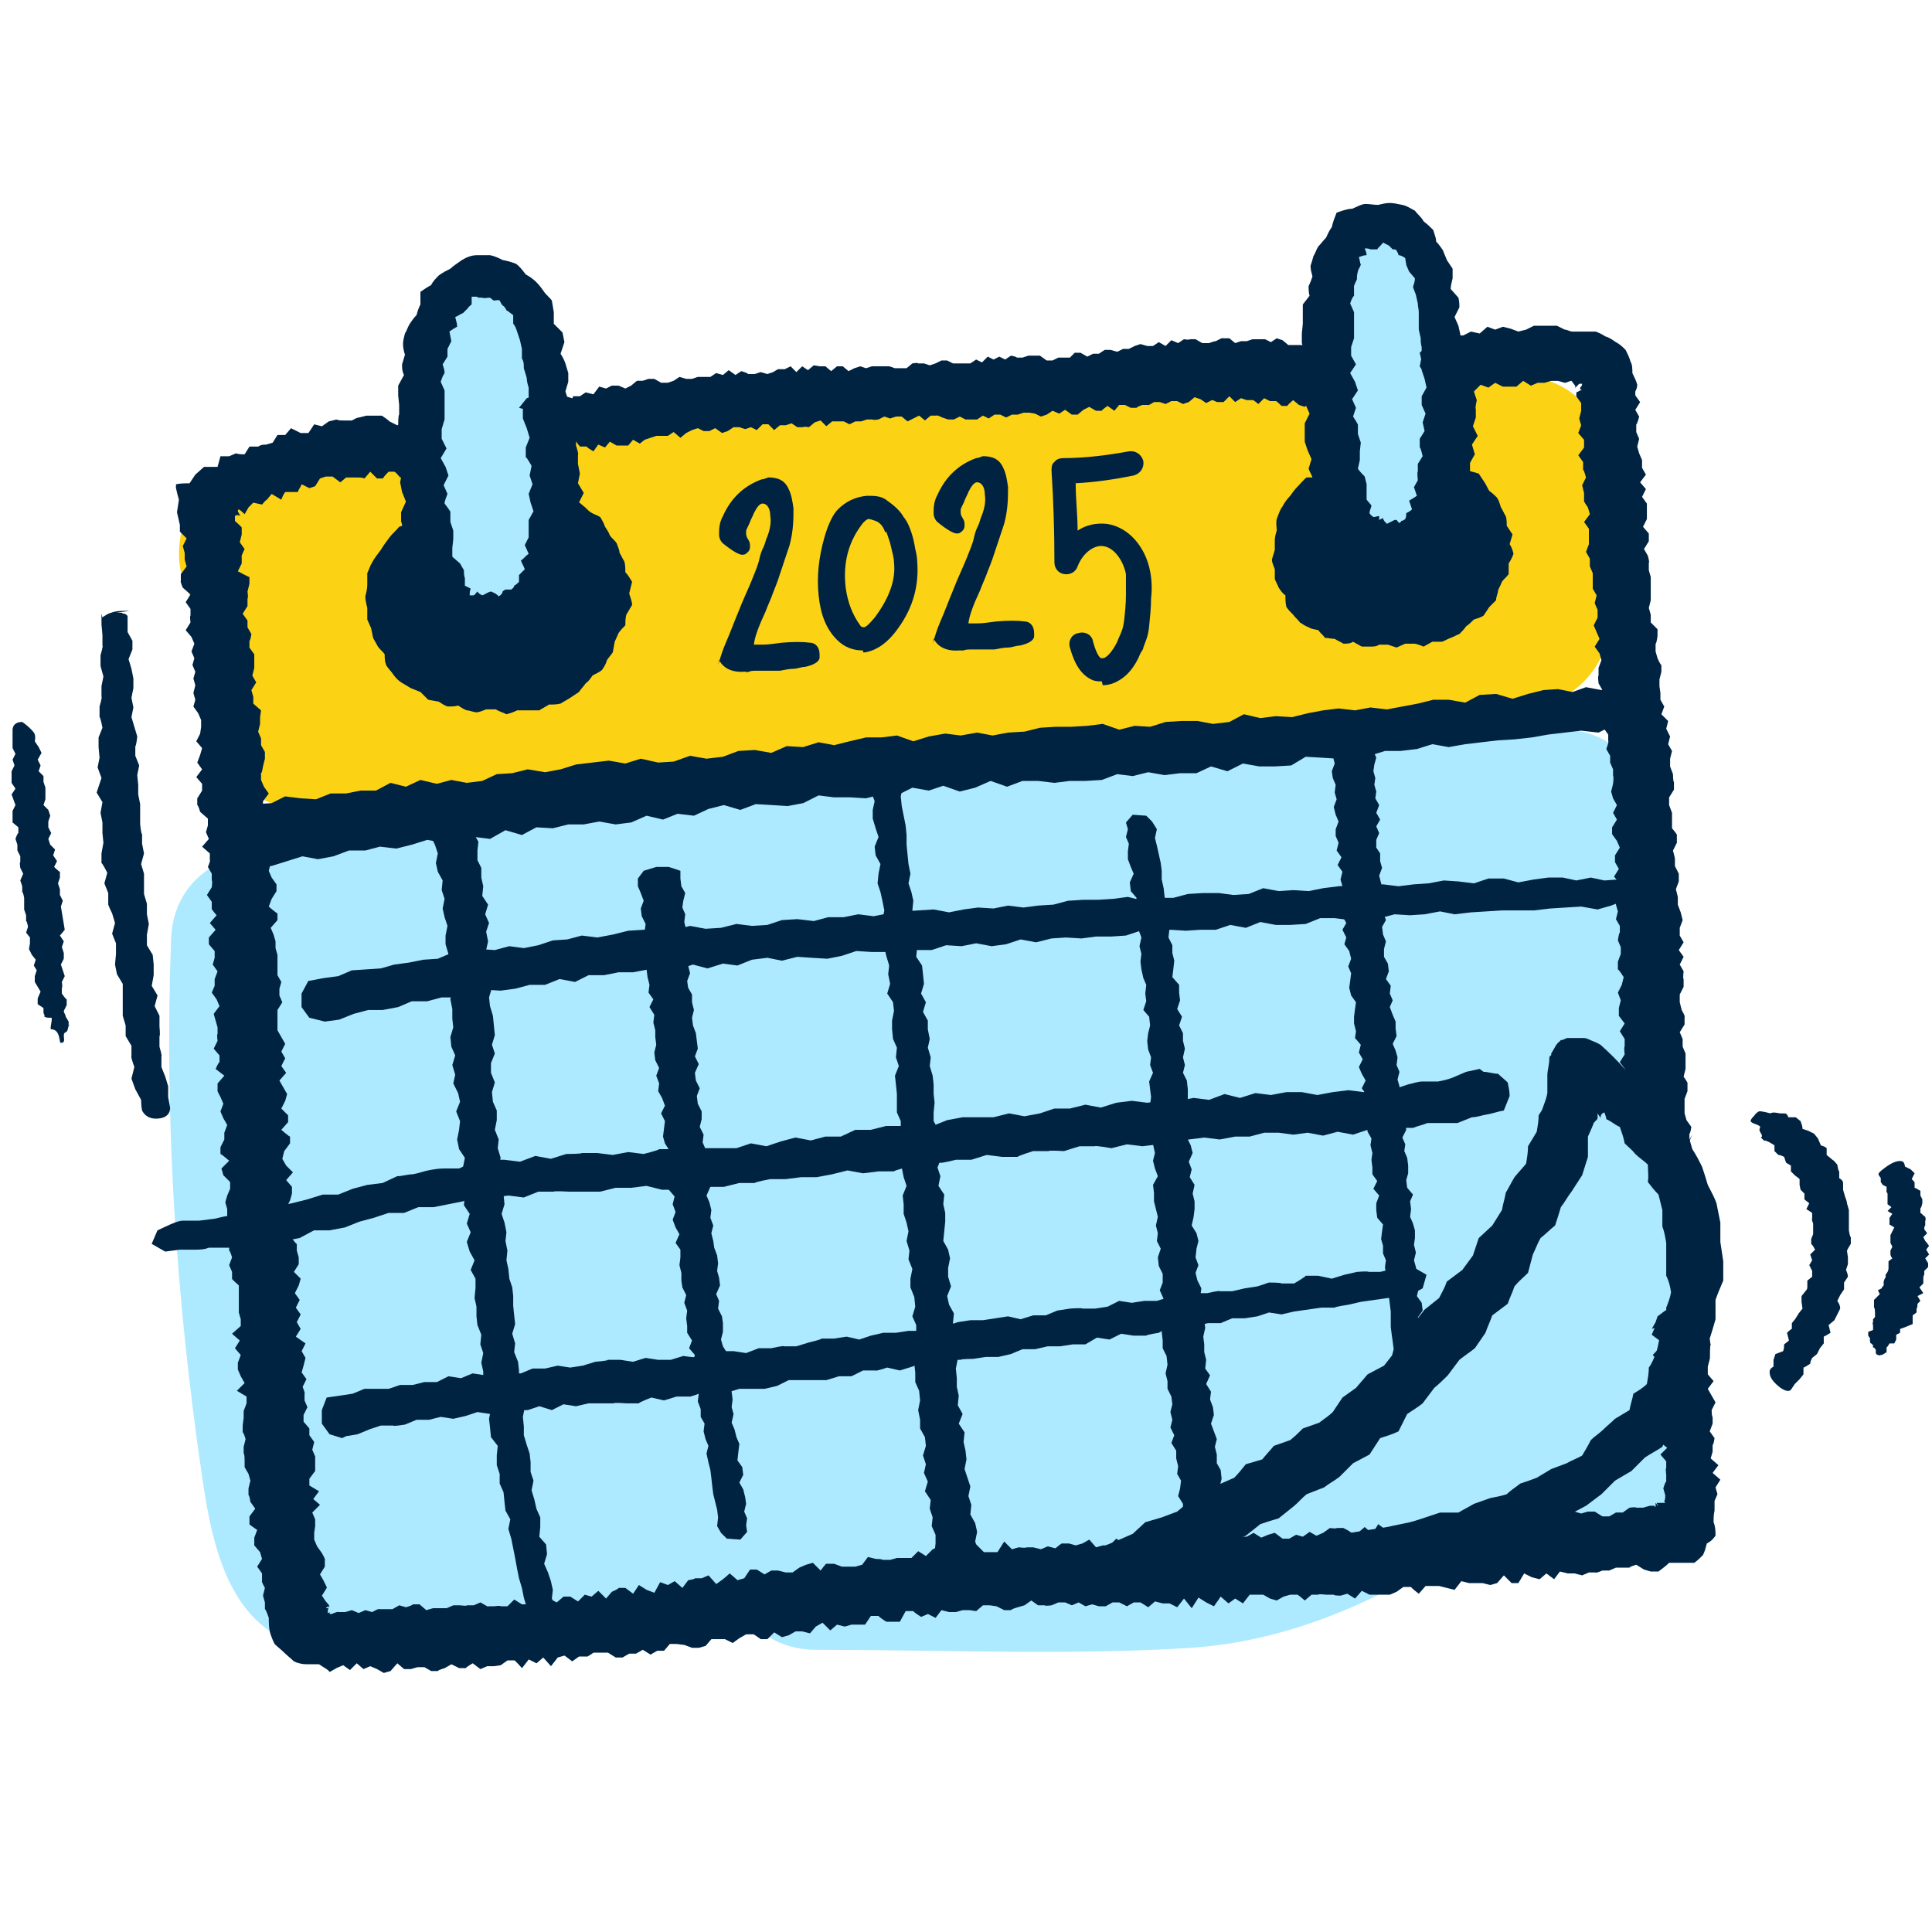 <?xml version="1.0" encoding="UTF-8"?>
<svg xmlns="http://www.w3.org/2000/svg" version="1.1" viewBox="0 0 199.9 199.9">
  <defs>
    <style>
      .cls-1 {
        fill: none;
      }

      .cls-2 {
        fill: #fcd214;
      }

      .cls-3, .cls-4 {
        fill: #002342;
      }

      .cls-5 {
        fill: #ade9ff;
      }

      .cls-4 {
        display: none;
      }
    </style>
  </defs>
  <!-- Generator: Adobe Illustrator 28.7.3, SVG Export Plug-In . SVG Version: 1.2.0 Build 164)  -->
  <g>
    <g id="Layer_1">
      <g id="color">
        <path class="cls-5" d="M171,84.9c-.2-5-4.1-9.5-9.4-9.4-43.7,1-87.2,4.2-130.6,9.5-3.1.4-5.9,1.7-7.6,4-3.1,1.2-5.6,4-5.7,8.3-.7,18.5.5,37,3.2,55.4,1.2,8.4,3.3,17.5,13.5,18.2,2.8.2,5.7,0,8.6-.2,3.4,0,6.7-.3,9.6-.4,7.3-.2,14.5-.7,21.8-1.5,1.3-.1,2.6-.3,3.9-.4,1.5,1.4,3.5,2.3,6.2,2.3,12.8,0,25.9.6,38.7-.2,10.3-.7,19.1-4.8,27.6-10,4.6-.2,9.1-.2,13.7-.1,4.9.1,9.6-4.4,9.4-9.4-1-22-2-44-3-65.9h0Z"/>
        <path class="cls-2" d="M166.6,48.3c-.2-5.1-4.1-9.4-9.4-9.4-44.1-.3-88.1,2.8-131.8,9-5,.7-7.8,7.1-6.6,11.6.6,2.3,1.9,3.9,3.5,5-1.6,4-2.2,7.7-.7,12.1.9,2.7,3.4,5.2,6.2,6.4,1.3.7,2.7,1.1,4.2,1,26.7-2.1,53.4-4.1,80.1-6.3,13.2-1.1,26.3-2.1,39.5-3.2,6.1-.5,12.4-1.3,14.7-8,1.9-5.5.6-12.5.3-18.2h0Z"/>
        <path class="cls-5" d="M55.2,35.9c-.7-7-11.7-7.1-11.1,0,.7,7.4,1.1,14.9,1.2,22.3,0,7.1,11.2,7.1,11.1,0,0-7.5-.5-14.9-1.2-22.3Z"/>
        <path class="cls-5" d="M148.7,29.7c-.2-7.1-11.3-7.1-11.1,0,.2,6.9.4,13.9.7,20.8.2,7.1,11.3,7.1,11.1,0-.2-6.9-.4-13.9-.7-20.8Z"/>
        <g>
          <path class="cls-3" d="M74.3,68.8c.2-.6.4-1.4.8-2.3s.8-2,1.3-3.2c.5-1.3,1-2.3,1.4-3.3s.7-1.7.8-2.3c.1-.4.2-.7.4-1.1s.2-.7.4-1.1c.3-.8.4-1.5.3-2.1,0-.9-.4-1.3-.8-1.3-.3,0-.6.4-.9,1-.1.3-.3.6-.4.9-.1.3-.3.6-.4.9,0,.2,0,.3,0,.3,0,.1,0,.3.2.6.2.3.2.5.2.7,0,.2,0,.4-.2.6-.2.2-.3.3-.6.3-.3,0-.9-.3-1.9-1.1-.3-.2-.5-.6-.5-1,0-.5,0-1.2.4-1.9.8-1.8,2.1-3.1,4-3.8.2,0,.4-.1.7-.2,1,0,1.7.3,2.1,1.2.3.6.4,1.3.5,2,0,1.1,0,2.3-.4,3.8-.2.6-.4,1.2-.6,1.8-.2.6-.4,1.2-.6,1.8-.1.3-.3.8-.5,1.3-.2.6-.5,1.2-.8,2-.6,1.3-1.1,2.5-1.2,3.4.2,0,.5,0,1,0,.5,0,1.1-.1,1.9-.2,1.2-.1,2.2-.1,2.9,0,.6,0,1,.5,1,1.2,0,.2,0,.3,0,.4-.1.4-.6.7-1.5.9-.4,0-.8.2-1.2.2s-.9.1-1.4.2c-.3,0-.7,0-.9,0-.3,0-.5,0-.7,0-.2,0-.4,0-.5,0-.1,0-.2,0-.3,0-.3,0-.6,0-.8.1s-.3,0-.4,0c-1.3.1-2.2-.3-2.7-1.2h0Z"/>
          <path class="cls-3" d="M89.3,67.3c-1,0-1.9-.3-2.7-1.1-1.1-1.1-1.7-2.6-1.9-4.6-.2-1.9,0-3.9.6-6,.4-1.4.9-2.4,1.4-2.9.8-.8,1.8-1.3,3-1.4.8,0,1.5,0,2.1.5.7.5,1.3,1,1.7,1.7.4.5.6,1,.8,1.6.2.6.3,1.1.4,1.7.1.4.2.9.2,1.3.2,2.4-.4,4.7-1.9,6.8-1.1,1.6-2.3,2.4-3.5,2.6,0,0-.2,0-.2,0ZM91.6,55.1c-.2-.6-.5-1-1-1.2-.3-.1-.6-.2-.7-.2-.2,0-.4.2-.6.4-1.5,1.9-2.1,4.1-1.8,6.7.2,1.5.7,2.8,1.5,3.9.1.2.3.2.4.2.2,0,.6-.4,1.1-1,1.5-2,2.2-3.9,2-5.7,0-.5-.2-1.1-.3-1.6s-.3-1-.5-1.6Z"/>
          <path class="cls-3" d="M96.5,66.6c.2-.6.4-1.4.8-2.3s.8-2,1.3-3.2c.5-1.3,1-2.3,1.4-3.3s.7-1.7.8-2.3c.1-.4.2-.7.4-1.1s.2-.7.4-1.1c.3-.8.4-1.5.3-2.1,0-.9-.4-1.3-.8-1.3-.3,0-.6.4-.9,1-.1.3-.3.6-.4.9-.1.3-.3.6-.4.9,0,.2,0,.3,0,.3,0,.1,0,.3.2.6.2.3.2.5.2.7,0,.2,0,.4-.2.6-.2.2-.3.3-.6.3-.3,0-.9-.3-1.9-1.1-.3-.2-.5-.6-.5-1,0-.5,0-1.2.4-1.9.8-1.8,2.1-3.1,4-3.8.2,0,.4-.1.7-.2,1,0,1.7.3,2.1,1.2.3.6.4,1.3.5,2,0,1.1,0,2.3-.4,3.8-.2.6-.4,1.2-.6,1.8s-.4,1.2-.6,1.8c-.1.3-.3.8-.5,1.3-.2.6-.5,1.2-.8,2-.6,1.3-1.1,2.5-1.2,3.4.2,0,.5,0,1,0s1.1-.1,1.9-.2c1.2-.1,2.2-.1,2.9,0,.6,0,1,.5,1,1.2,0,.2,0,.3,0,.4-.1.4-.6.7-1.5.9-.4,0-.8.2-1.2.2s-.9.1-1.4.2c-.3,0-.7,0-.9,0s-.5,0-.7,0c-.2,0-.4,0-.5,0-.1,0-.2,0-.3,0-.3,0-.6,0-.8.1-.2,0-.3,0-.4,0-1.3.1-2.2-.3-2.7-1.2h0Z"/>
          <path class="cls-4" d="M113.7,47.1c.2-.6.7-.9,1.3-1,.7,0,1.2.1,1.2.6,0,.2,0,.5.1.7s0,.5,0,.7c0,.6,0,1.4,0,2.3s0,2,0,3.2c0,2.4,0,4.2,0,5.4,0,.3,0,.5,0,.8,0,.3,0,.5.1.8,1.4-.1,2.3,0,2.7.6.1.1.2.3.2.5,0,.1,0,.2,0,.4,0,.3-.4.5-.8.6-.2,0-.4,0-.5,0s-.4,0-.5,0c-.5,0-.7.3-.8.6,0,.5,0,1.2,0,1.8s0,1.5.1,2.4c.2,2.4.3,3.8.3,4.2s-.2.7-.7.8c-.8,0-1.3,0-1.5-.5-.2-.5-.4-1.1-.5-1.8,0-.2,0-.6,0-.9s0-.8,0-1.4,0-1,0-1.3,0-.7,0-1c0-.3,0-.5-.1-.8,0-.2-.1-.5-.2-.7-.1,0-.2,0-.3,0,0,0-.2,0-.3,0-.5,0-1.1.2-2.1.5-.9.3-1.6.4-2,.5-.4,0-.8,0-1.2,0-.5-.2-.8-.4-.8-.7,0-.2.2-.7.6-1.6.3-.8.7-1.7,1.1-2.9.4-1.2.9-2.5,1.4-4.1s1-3,1.4-4.2c.4-1.2.8-2.2,1.2-3l.6-1.7h0ZM113.9,61.3c0-.3,0-.7,0-1.2,0-.5,0-1-.1-1.7,0-1.3-.1-2.2-.2-2.7-.2.5-.5,1.1-.7,1.6-.2.5-.4,1.1-.6,1.6-.2.6-.4,1.2-.6,1.8-.2.5-.3,1-.3,1.5.4,0,.8-.2,1.4-.4.3-.1.6-.2.8-.3s.3-.1.4-.2Z"/>
        </g>
      </g>
      <g id="Artwork">
        <g>
          <path class="cls-3" d="M136.9,35.6l-.6-.2h-.6c0-.1-.6.3-.6.3h-.6c0,0-.6,0-.6,0h-.6l-.6-.5-.6-.2-.6.4-.6-.3h-1.3c0,0-.6.2-.6.2h-.6c0,0-.6.2-.6.2l-.6-.5h-.7c0-.1-.7.3-.7.3-.2,0-.4.1-.7.2h-.7c0,0-.7-.4-.7-.4h-.6c0,.1-.6,0-.6,0l-.6.4-.7-.3-.6.6-.7-.4-.6.4h-.6s-.7-.2-.7-.2l-.6.2-.6.3h-.6c0,0-.6.3-.6.3l-.7-.2h-.6c0,0-.6.4-.6.4h-.6s-.6.3-.6.3l-.7-.4h-.6c0,0-.5.5-.5.5h-.6c0,0-.6,0-.6,0l-.6.3h-.6s-.7-.5-.7-.5h-.6c0,0-.6,0-.6,0l-.6.2h-.6c0-.1-.6-.2-.6-.2l-.6.4-.6-.3-.6.3-.6-.3-.6.6-.6-.3-.6.4h-1.8s-.6-.3-.6-.3h-.6c0,0-.6.3-.6.3l-.6.2-.6-.2h-.6c0-.1-.6,0-.6,0l-.6.5h-1.2c0,0-.6-.2-.6-.2h-.6s-.6,0-.6,0h-.6s-.6.2-.6.2l-.6-.2-.6.2-.6.3-.6-.5h-.6s-.6.5-.6.5l-.6-.5h-.6s-.6-.1-.6-.1l-.6.5-.6-.4-.6.6-.6-.6-.6.3h-.6c0-.1-.6.3-.6.3l-.6.2-.7-.2-.6.2h-.7c0-.1-.7-.3-.7-.3l-.6.4-.7-.5-.6.5-.7-.2-.6.4h-.6s-.7,0-.7,0l-.6.2h-.6s-.7-.2-.7-.2l-.6.4-.6.2h-.7c0,0-.7-.4-.7-.4h-.6s-.6.2-.6.2h-.6s-.6.5-.6.5l-.6.3-.7-.3h-.7c0,0-.6.3-.6.3l-.7-.2-.6.8-.8-.2-.6.4h-.7c0,0-.3.9-.3.9l-.5.6.2,1.6.6,1.2.7.9h.7c0,.1.7.5.7.5l.5-.7.7.3.5-.6.7.4h.6c0,0,.6,0,.6,0l.5-.6.7.4.5-.4.6-.2.6-.2h.6s.6,0,.6,0l.6-.4.7.6.6-.5.6-.3.6-.2.6.3h.6s.6-.3.6-.3l.7.5.6-.2.6-.4h.6s.6.2.6.2l.6-.2.6.3.6-.6h.6l.6.6.6-.5h.6c0,0,.6-.2.6-.2l.6.4h.6c0-.1.6,0,.6,0l.6-.5.6-.2.6.6.6-.5h.6s.6,0,.6,0l.6.3.6-.3h.6s.6-.2.6-.2h.6c0,.1.6,0,.6,0l.6-.3.6.2.6-.2h.6l.6.5.6-.3.6-.3.6.5.6-.5h.6c0-.1.6.2.6.2l.6.2h.6s.6-.3.6-.3l.6.3h.6s.6,0,.6,0l.6-.4.6.3.6-.4h.6s.6.3.6.3l.6-.3h.6c0,0,.6-.2.6-.2h.6c0,0,.6.1.6.1l.6.3.6-.2.6-.4.7.3.6-.4.7.5h.6s.6-.5.6-.5l.6-.3.7.4h.6c0-.1.6-.5.6-.5l.7.5.5-.6h.6c0,0,.6.3.6.3h.6c0-.1.6-.3.6-.3h.6c0,.1.6-.3.6-.3h.6c0,0,.6.2.6.2l.6-.3h.6c0,0,.6.3.6.3l.6-.2.6-.5.6.2.6.4.6-.3c.2,0,.4.2.6.2h.6c0,0,.6-.6.6-.6l.6.6.6-.4.6.2h.6c0-.1.6.4.6.4l.6-.6.6.3h.6c0-.1.6.5.6.5h.6c0-.1.6-.6.6-.6l.6.5.6.2.6-.6.6.6.6-.7.6-.4.4-1,.3-1.1.2-1.4v-1.4c-.1,0-.7-.5-.7-.5l-.5-.5h0Z"/>
          <path class="cls-3" d="M174.8,118.1v-.8c.1,0,.2-.7.2-.7l-.5-.7-.2-.7v-1.5c0,0,.3-.8.3-.8v-.8c.1,0-.4-.7-.4-.7l.2-.8v-.8c0,0,0-.8,0-.8l-.3-.7v-.8s-.3-.7-.3-.7l.5-.8v-.8c.1,0-.3-.7-.3-.7l-.2-.8v-.8c0,0,.4-.8.4-.8v-.8c-.1,0,0-.8,0-.8l-.4-.7.4-.8-.5-.7.5-.8-.4-.7v-.8l.3-.8-.2-.8-.3-.8v-.8c0,0-.2-.8-.2-.8l.3-.8v-.8s-.4-.8-.4-.8v-.8c0,0-.2-.8-.2-.8l.4-.8v-.8c.1,0-.5-.7-.5-.7v-.8s0-.8,0-.8l-.3-.8v-.8c0,0,.5-.8.5-.8v-.8c-.1,0-.1-.8-.1-.8l-.3-.8v-.8c0,0,.2-.8.2-.8l-.4-.7.2-.8-.4-.8.2-.8-.7-.7.3-.8-.4-.7v-.7c0,0-.1-.7-.1-.7v-.7c0,0,.2-.8.2-.8v-.7c-.1,0-.4-.7-.4-.7l-.2-.7v-.8c.1,0,.2-.8.2-.8v-.7c0,0-.7-.7-.7-.7v-.8c0,0-.2-.7-.2-.7l.2-.8v-.8c0,0,0-.8,0-.8v-.8c0,0-.2-.7-.2-.7v-.8c.1,0-.1-.7-.1-.7l-.4-.7.5-.8v-.8c0,0-.6-.7-.6-.7l.4-.8v-.8c0,0,0-.8,0-.8l-.5-.7.4-.8-.6-.7.6-.8-.4-.7v-.8c0,0-.3-.7-.3-.7l-.2-.7.2-.8-.3-.7v-.8c.1,0,.3-.8.3-.8l-.4-.7.5-.8-.5-.7v-.4c.1-.2.2-.4.2-.7-.1-.4-.3-.8-.5-1.2,0-.4,0-.9-.2-1.2-.1-.4-.3-.8-.5-1.2-.3-.3-.6-.6-1-.8-.3-.2-.7-.5-1.1-.6-.3-.2-.7-.4-1-.5h-.1c-.5,0-1,0-1.4,0h-.5s-.4,0-.4,0c-.3,0-.5-.2-.8-.2l-.8-.4h-.8c0,0-.8,0-.8,0h-.8s-.8.4-.8.4l-.8.2-.8-.3-.8-.2-.8.3-.8-.3-.8.7-.9-.2-.8.4h-.8c0,0-.5.9-.5.9l-.7.6v1.6c.1,0,.8,1.3.8,1.3l.7.9h.8c0,.1.8.5.8.5l.7-.7.8.3.7-.5.8.4h.7s.7,0,.7,0l.7-.6.8.5.7-.3h.7c0,0,.7-.2.7-.2.2,0,.5,0,.7,0l.7.2c.2,0,.5-.2.7-.2l.3.4c0,0,.1.1.1.2v.2c0-.1.1-.2.2-.3h0c0,0,.1-.1.2-.2,0,0,.2,0,.3,0,0,.2-.1.3-.2.4,0,0,0,0,0,.2,0,0,.2,0,.2,0-.2.1-.4.2-.6.3,0,0,0,0,0,0v.4c0,0,.5.7.5.7v.8s-.2.8-.2.8l.2.7-.3.8.6.7v.8s-.6.8-.6.8l.5.7v.8c.1,0,.3.8.3.8l-.4.8.2.8v.8c-.1,0,.4.7.4.7l.2.7-.6.8.5.7v.8s0,.8,0,.8l-.3.8.4.7v.8l.3.7v.8c0,0,0,.8,0,.8l.4.7-.2.8.3.7v.8s-.4.8-.4.8l.3.7.3.7-.5.8.5.7.2.7-.3.8v.8c-.1,0,0,.8,0,.8l.4.7-.2.8v.8c.1,0,.2.8.2.8l.4.7c0,.3-.2.5-.3.8l.5.7v.7c.1,0-.2.8-.2.8l.4.7v.7s.3.7.3.7v.7c.1,0,0,.8,0,.8l-.2.8.2.7.4.7-.4.8.4.7-.5.8v.7l.5.7.3.7-.5.8v.7c0,0,.4.7.4.7l-.5.8.6.7v.7s-.4.8-.4.8v.7c0,0,.2.7.2.7l-.2.8.4.7v.7c-.1,0-.2.8-.2.8l.3.7v.7s-.3.8-.3.8v.8c.1,0,.6.8.6.8l-.2.8-.4.8.3.8-.2.8v.8c0,0,.6.8.6.8l-.5.8.5.8v.8c-.1,0,0,.8,0,.8l-.5.8.6.8-.2.8.2.8-.6.8.2.7.5.7-.4.8v.8c0,0,.6.7.6.7l-.5.8.8.6.5.6,1.1.3,1.2.2h1.4c0,0,1.3-.5,1.3-.5l.4-.7.4-.7h0Z"/>
          <path class="cls-3" d="M171.2,137.4l-.3.7.8.6v.7c.1,0-.7.8-.7.8l.6.6-.4.7.2.7.6.7v.7c-.1,0-.3.7-.3.7l-.3.7,1,.6-.4.7.2.7-.4.7.5.7-.7.7.9.7-.7.7.6.7v.7c-.1,0,0,.7,0,.7v.7c-.1,0-.3.7-.3.7l.2.7c0,.2,0,.5-.1.6,0,0,0,.1.1.2-.2,0-.3,0-.5,0,0,0-.1,0-.2,0,0,0-.1,0-.2,0,0,0,.1.2.2.3-.1,0-.2-.2-.3-.3,0,.1,0,.2,0,.4h-.1c0-.1,0-.1,0-.1h-.5s-.7.2-.7.2h-.7c0-.1-.7,0-.7,0l-.7.5h-.7l-.7.4h-.7s-.8-.5-.8-.5h-.7c0,0-.7.2-.7.2l-.7-.2h-.7l-.7.3h-.7l-.7.2-.8-.3-.7.6-.8-.6-.7.6-.8-.4h-.7c0,.1-.7,0-.7,0l-.7.7h-.7c0-.1-.7-.2-.7-.2l-.7.7-.8-.9-.7.6-.7.2-.8-.6-.7.3-.8-.3-.7.2h-.7c0,.1-.7.6-.7.6l-.7-.2h-.7c0,0-.7.4-.7.4l-.8-.6-.6,1-.8-.7-.7.6h-.7c0-.1-.8-.5-.8-.5h-.7c0,.1-.7,0-.7,0l-.7.5-.7.3-.7-.4-.7.5-.7-.2-.7.4h-.7c0,0-.8-.6-.8-.6l-.7.2-.7.3-.8-.5-.7.4h-.7c0,.1-.7.3-.7.3l-.8-.5-.7.3-.7.4-.8-.5-.7.7-.7-.5-.7-.2-.7.2h-.7c0,0-.7,0-.7,0h-.7c0-.1-.7.4-.7.4l-.7.3h-1.4s-.7-.2-.7-.2l-.7-.5-.7.7h-.7c0,0-.7.2-.7.2l-.7-.8-.7.4-.7.2-.7-.2h-.7c0-.1-.7.5-.7.5l-.8-.2-.7.3-.8-.2h-.7c0,.1-.8,0-.8,0l-.7.2-.8-.8-.7,1.1h-.7s-.7,0-.7,0l-.8-.8-.7.8-.8-.2-.8-.2-.8-.2h-.7c0,0-.7.3-.7.3l-.7.7-.8-.5-.7.7h-.8c0,0-.7,0-.7,0l-.7.2h-.8c0-.1-.7-.1-.7-.1l-.8-.2-.6.8-.7.2h-.7c0,0-.7,0-.7,0l-.8-.3h-.8c0-.1-.6.7-.6.7l-.8-.8-.7.2-.7.3-.7.5h-.7c0,0-.8-.2-.8-.2h-.7c0,0-.7.4-.7.4l-.8-.5h-.7c0,0-.6.9-.6.9l-.7.2-.8-.7-.7.6-.7.5-.8-.9-.7.3h-.7c0,.1-.7.2-.7.2l-.6.8-.8-.7-.7.4-.8-.3-.6,1.1-.8-.3-.8-.5-.6.9-.8-.6h-.7c0,.1-.7.4-.7.4l-.6.7-.8-.8-.7.6-.7-.2-.7.7-.8-.5h-.7c0,0-.7.6-.7.6l-.8-.4h-.7c0-.1-.7.2-.7.2l-.7.4h-.7c0,0-.8-.5-.8-.5l-.7.7h-.7c0-.1-.7,0-.7,0h-.7s-.7-.4-.7-.4l-.7.3h-.7c0,.1-.7,0-.7,0h-.7l-.7.3h-.7c0,0-.7,0-.7,0l-.7.2-.7-.6h-.7c0,.1-.7.3-.7.3l-.7-.2-.7.4h-1.4c0-.1-.7.3-.7.3l-.7-.2-.7.3-.7-.3-.7.2h-.7c0-.1-.7.2-.7.2h-.2c0,0,0-.1,0-.1,0,0,0-.1,0-.1,0,0-.1.1-.2.1,0-.2,0-.5.2-.7,0,0-.1.1-.2.2,0,0,0,0,0,0,0,0-.2,0-.2,0,.1-.1.2-.2.4-.2,0,0-.2-.3-.4-.5l-.4-.6.5-.8c0-.2-.2-.4-.3-.7l-.4-.7.5-.8v-.7c.1,0-.3-.7-.3-.7l-.5-.7-.3-.7v-.7c0,0,.1-.7.1-.7v-.7c0,0-.3-.7-.3-.7l.8-.8-.7-.6.6-.8-1-.6v-.7c0,0,.6-.8.6-.8v-1.5s-.3-.7-.3-.7l.2-.8-.5-.7v-.7s-.6-.7-.6-.7v-.7s.4-.8.4-.8l-.3-.7v-.7c.1,0-.2-.7-.2-.7l.4-.8-.5-.7.2-.7.2-.8-.4-.7.4-.8-1-.7.5-.8-.4-.7.4-.8-.5-.7.4-.8-.5-.7.4-.8.2-.7-.7-.7.5-.8v-.7c0,0-.2-.7-.2-.7v-.7c-.1,0-.6-.7-.6-.7l.6-.8-1-.7.9-.8-1-.7.4-.8.2-.7v-.7c0,0-.6-.7-.6-.7l.7-.8-.7-.7-.4-.7.2-.8.6-.8v-.7c-.1,0-.9-.7-.9-.7l.7-.8v-.7l-.7-.7.4-.8.2-.7-.4-.7-.4-.7.7-.8-.5-.7.4-.8-.4-.7.4-.8-.4-.7-.4-.7v-.7c0,0,0-.7,0-.7v-.7s.5-.8.5-.8l-.3-.7v-.7s.2-.7.2-.7l-.4-.7v-.7s0-.7,0-.7v-.7c0,0-.2-.7-.2-.7v-.7s-.2-.7-.2-.7l-.3-.7.7-.8v-.7c-.1,0-.9-.7-.9-.7l.3-.8.5-.8v-.7s-.5-.7-.5-.7l-.3-.7.2-.8-.2-.7.2-.8-.2-.7.2-.7v-.7c-.1,0-.1-.7-.1-.7l-.7-.7v-.7c0,0,0-.7,0-.7l.6-.8-.5-.7-.3-.7v-.7c.1,0,.2-.7.2-.7l.2-.8v-.7c0,0-.4-.7-.4-.7v-.7c0,0-.3-.7-.3-.7l.2-.8v-.7s.1-.7.1-.7l-.8-.7v-.7s-.2-.7-.2-.7l.5-.8-.4-.7.2-.8v-.7s0-.7,0-.7l-.5-.7v-.7c.1,0,.2-.7.2-.7l-.4-.7v-.7c0,0-.5-.7-.5-.7l.5-.8v-.8c.1,0,0-.7,0-.7l.2-.8v-.7c-.1,0-1.2-.6-1.2-.6l.4-.8v-.7c-.1,0,.3-.8.3-.8l-.5-.7.2-.8v-.7c.1,0-.7-.7-.7-.7,0-.2,0-.2,0-.2h0c0-.2,0-.2,0-.3,0,0,0,0,.1-.1h.1c.1,0,.3,0,.4.1-.1-.1-.2-.3-.3-.5,0,0,0-.2.1-.2.2.1.4.3.6.5l.4-.7.5-.5.9.2c.2-.2.3-.4.5-.5l.5-.6,1,.6c.1-.3.2-.5.4-.8h.7s.6,0,.6,0c.1-.3.3-.5.4-.8l.8.4.6-.2c.2-.3.3-.5.5-.8l.6-.2h.7s.8.6.8.6l.6-.5c.2,0,.4,0,.6,0h.6c.2,0,.5,0,.7.1l.6-.7c.2.2.5.5.7.7h.6c.2-.3.4-.5.6-.7h.6c.2.1.4.4.6.6.2,0,.5,0,.7,0,.2-.3.5-.5.7-.8l.7-1,.4-1.8c-.1-.5-.2-.9-.4-1.4-.2-.3-.5-.5-.7-.8-.3,0-.6,0-.9,0-.3.1-.5.2-.8.4l-.8-.4c-.2-.2-.5-.4-.8-.6h-.8c-.3,0-.5,0-.8,0l-.8.2c-.2,0-.5.2-.7.3h-.8c-.3,0-.6,0-.8-.1l-.8.2-.7.5-.8-.2-.6.9c-.3,0-.5,0-.8,0l-1-.5-.6.7c-.3,0-.5,0-.8,0l-.5.8-.7.2c-.3,0-.5,0-.8.2h-.9s-.5.8-.5.8c-.3,0-.6,0-.9-.1l-.7.3h-.9s-.3,1.1-.3,1.1c-.4,0-.9,0-1.4,0l-.9.8c-.2.3-.4.6-.6.9-.5,0-.9,0-1.4.1v.2c-.1,0,.3,1.4.3,1.4l-.2,1.3.3,1.3v.7c0,0,.7.7.7.7l-.4.8.2.7v.7c0,0,.2.7.2.7l-.6.8v.7c-.1,0,.2.7.2.7l.8.7-.5.8.5.7v.7c-.1,0,0,.7,0,.7l-.5.8.6.7.3.7-.3.8.3.7-.2.7.3.7-.2.7.2.7-.2.8.2.7-.2.7.5.7.3.7v.7s-.1.7-.1.7l-.4.8.6.7-.2.7-.3.8.5.7-.6.8.6.7v.7s-.5.8-.5.8v.7c.1,0,.3.7.3.7l.8.7v.7s-.2.7-.2.7l.3.7-.7.8.8.7v.7c.1,0-.2.7-.2.7l.4.7v.7c.1,0,0,.7,0,.7l-.5.8.5.7v.7c-.1,0,.5.7.5.7l-.7.8.6.7-.7.8v.7s.6.7.6.7v.7c0,0-.2.7-.2.7l.5.7-.3.8v.7s-.3.7-.3.7l.5.7.3.7-.6.8.2.7.2.7v.7c-.1,0,0,.7,0,.7l-.4.8.6.7v.7c-.1,0-.4.7-.4.7l.9.7-.7.8v.7c-.1,0,.3.7.3.7l.3.7-.3.8.3.7.4.7-.3.8v.7l-.4.8v.7c.1,0,.9.7.9.7l-.8.8.2.7.7.7v.7s-.3.7-.3.7l-.2.7.2.7v.7c0,0,.4.7.4.7l.4.7-.4.8-.2.7v.7c.1,0,.3.7.3.7l-.3.8.3.7v.7c-.1,0,.7.7.7.7v.7s0,.7,0,.7v.7c0,0,0,.7,0,.7l.2.7v.7c0,0-.9.8-.9.8l.8.7-.5.8.6.7-.3.8v.7l.3.7.4.7-.8.8,1,.6v.7l-.3.8v.7c0,0-.1.8-.1.8v.7c.1,0,.3.7.3.7l-.2.8v.7c.1,0,.1.7.1.7v.7s.4.7.4.7l.2.7-.2.8v.7c.1,0,.2.7.2.7l.5.7-.6.8v.8c-.1,0,.8.6.8.6l-.3.8v.8c0,0,.6.7.6.7l.2.7-.5.8.5.7v.8c-.1,0,.3.7.3.7l-.2.8.2.7v.7c.1,0,.4.9.4.9,0,.4,0,.9.1,1.4.1.4.3.9.5,1.3.3.3.7.6,1,.9.3.3.7.6,1,.9.4.2.9.3,1.3.3.5,0,.9,0,1.3,0,.4.3.9.5,1.1.8l.7-.4.7-.3.7.5.7-.7.7.6.7-.3.7.3.7.4.7-.2.7-.8.7.6h.7s.7-.2.7-.2h.7l.7.4h.7c0-.1.7-.3.7-.3l.7-.4.8.4h.7c0-.1.7-.5.7-.5l.8.6.7-.3h.7s.7-.1.7-.1l.7-.5h.7c0-.1.8.8.8.8l.7-.9.8.4.7-.6.8.9.7-.9.7-.2.8.6.7-.5h.8c0,.1.7-.4.7-.4h.8c0,0,.7,0,.7,0l.8.5h.7s.7-.4.7-.4h.7c0,0,.7-.4.7-.4l.8.5.7-.4h.7c0,0,.6-.7.6-.7h.7s.8.1.8.1l.8.3h.7s.7-.2.7-.2l.6-.7h.7s.7,0,.7,0l.8.4.7-.5.7-.4h.7c0-.1.8.5.8.5h.7s.7-.7.7-.7l.8.5.7-.2.7-.4h.7c0,0,.8.2.8.2l.6-.7.7-.4.8.8.7-.6.8.2.7-.2h.7s.7,0,.7,0l.6-.9h.8c0,.1.8.6.8.6h.7c0,0,.7,0,.7,0l.6-1.1h.8c0,.1.8.6.8.6l.7-.3.8.4.6-.8.8.2h.7s.7-.2.7-.2h.7c0,0,.7.1.7.1l.7-.6h.7c0,0,.7.1.7.1l.8.4h.7c0-.1.7-.3.7-.3l.7-.2.7-.5.7.5h.7c0,.1.7,0,.7,0l.7-.3h.7l.7.3.7-.3.7.4.7-.2.7.2h.7l.7-.4h.7c0,0,.8.4.8.4l.7-.4h.7c0,0,.8.5.8.5l.7-.6.8.2h.7c0,0,.8.4.8.4l.7-.9.8,1,.7-1.1.8.5.8.4.7-1,.8.7.7-.5.8.5.7-.9h.7c0,0,.7,0,.7,0l.7.4.7.2.7-.4.7-.2h.7c0-.1.8.6.8.6l.7-.6h.7c0-.1.8,0,.8,0h.8c0,.1.7.1.7.1l.7-.2.8.5.7-.8.8.4h.7c0,0,.7,0,.7,0h.7c0,0,.7-.3.7-.3l.7-.5h.8c0,.1.8.7.8.7l.7-.8h.7s.7,0,.7,0l.8.2.8.2.7-.9.8.2h.7c0,0,.7,0,.7,0l.8.2.7-.2.7-.8.8.8h.7l.6-1,.8.4.8.2.7-.6.8.6.6-.8.8.2h.7l.8.2.7-.3h.7c0,.1.7-.2.7-.2h.7c0,0,.7-.3.7-.3h1.4c0-.1.7-.3.7-.3l.8.5.7.2h.8c.4-.3.8-.6,1.1-.9h.3s1,0,1,0c.4,0,.9,0,1.3,0,.3-.2.6-.5.9-.8.2-.4.3-.8.4-1.2.4-.2.6-.4.9-.8,0-.4,0-.9-.2-1.4,0-.4,0-.8.1-1.2,0-.2,0-.4,0-.6v-.4c0,0,.3-.7.3-.7l-.2-.7.5-.8-.8-.7.6-.8-.8-.7.2-.7v-.7c.1,0,.2-.7.2-.7l-.5-.7.3-.8v-.7c-.1,0-.1-.7-.1-.7l.4-.8-.4-.7-.4-.7.6-.8-.6-.7v-.8c0,0,.2-.8.2-.8v-.7c-.1,0,.1-.8.1-.8l-.2-.7v-.7c-.1,0-.1-.8-.1-.8l-.2-.7-.3-.7-1.5-.2h-1.2s-1.2.3-1.2.3l-.8.6-.2.6-.4.7h0Z"/>
          <path class="cls-3" d="M10.5,63.5c0,0,0,.1,0,.2v.9c0,0,.1,1.1.1,1.1v1.1c.1,0-.2,1-.2,1v1.1l.3,1.1-.2,1v1.1c.1,0-.2,1-.2,1v1.1c.1,0,.3,1.1.3,1.1l-.4,1v1s.1,1.1.1,1.1l-.2,1,.4,1.1-.5,1.5.6,1-.2,1.1.2,1v1.1s.1,1,.1,1l-.2,1.1v1c.1,0,.6,1,.6,1l-.3,1.1.4,1v1.1c-.1,0,.4,1,.4,1l.3,1-.3,1.1.4,1v1.1s-.1,1.1-.1,1.1l.2,1,.6,1v1.1c0,0,0,1.1,0,1.1v1.1s.3,1,.3,1v1.1s.6,1,.6,1v1.1c-.1,0,.3,1.1.3,1.1l-.3,1.2.4,1.1.6,1.1s0,.7.1,1.1c.2.4.7,1,1.9.8,1.1-.2,1-1.1,1-1.1l-.2-1.1v-1.1c-.1-.3-.2-.7-.3-1l-.4-1v-1.1c.1,0-.2-1-.2-1v-1.1c.1,0,0-1,0-1v-1.1s-.5-1-.5-1l.3-1.1-.6-1,.2-1.1v-1.1s-.1-1-.1-1l-.6-1v-1.1c0,0,.2-1.1.2-1.1l-.2-1v-1.1s-.3-1-.3-1v-1.1c0,0,0-1,0-1l-.3-1,.3-1.1-.2-1v-1c-.1,0-.2-1-.2-1v-2.1s-.2-1-.2-1v-1c0,0-.1-1-.1-1l.2-1-.4-1v-1c.1,0,.2-1,.2-1l-.3-1-.3-1,.2-1-.2-1,.2-1v-1l-.2-1-.3-1,.4-1v-.9l-.5-.9v-.2c0,0,0-.2,0-.3,0-.2,0-.4,0-.7,0-.1,0-.2,0-.4,0-.1-.1-.2-.3-.3-.1,0-.2,0-.3-.1-.2,0-.3,0-.5,0-.2,0,1.5-.2,1.2-.2-.7,0-1.3,0-1.8.2-.4.1-.6.3-.8.4,0,0,0,0-.1.1h0Z"/>
          <path class="cls-3" d="M7.1,106.2s0,0,0,0v-.5s-.3-.5-.3-.5c0-.2-.2-.4-.2-.6l.3-.6v-.6c-.1,0-.5-.6-.5-.6v-.6c.1,0,0-.6,0-.6l.3-.6-.2-.6-.2-.6.3-.6v-.6l-.2-.6.2-.6-.4-.6.5-.6-.4-2.4.2-.6-.3-.6v-.6l-.2-.6.2-.6v-.6c-.1,0-.6-.5-.6-.5l.3-.6-.4-.6.2-.6-.5-.5-.2-.6.3-.6-.3-.6v-.6c0,0,.2-.6.2-.6l-.2-.6-.5-.5.2-.6v-.6c0,0,0-.6,0-.6l-.2-.6v-.6c0,0-.5-.5-.5-.5l.2-.6-.3-.6.4-.7-.3-.6-.4-.6s.1-.4,0-.7c0-.2-.7-.9-1.3-1.3-1.1,0-1,.9-1,.9v.6s0,.6,0,.6v.6l.3.6-.3.6.2.6-.3.6v.6s0,.6,0,.6l.4.6-.4.6.4,1.1-.3.6v.6s0,.6,0,.6l.6.5v.6c-.1,0-.3.6-.3.6l.2.6v.6c0,0,.3.6.3.6v.6c-.1,0,0,.6,0,.6l.3.6-.3.7.2.6v.6c.1,0,.2.6.2.6v1.2s.2.6.2.6v.6c.1,0,.2.6.2.6l-.2.6.4.5v.6s-.1.6-.1.6l.3.6.4.5-.2.6.3.5-.2.6v.6c0,0,.3.5.3.5l.3.5-.3.7c0,.2,0,.4,0,.6l.6.4h0c0,.2,0,.2,0,.3,0,.2,0,.3.1.4,0,0,0,.2,0,.2,0,0,.2.1.4.1s.2,0,.3,0c.2,0-.2,1.2,0,1.2,1,0,.8,1.5,1,1.4.7,0,0-.9.5-1.1.3-.1.2-.7.4-.8,0,0,0,0,0,0h0Z"/>
          <path class="cls-3" d="M182.2,117.7s0,0,0,0l.3.3c.2,0,.4.1.6.2l.5.3c0,.2,0,.4,0,.6l.4.4c.2,0,.4.1.6.2l.2.6.5.3c0,.2,0,.4,0,.6l.4.4c.1.1.3.2.5.4v.6c0,0,.1.5.1.5.1.1.3.3.4.4v.6s.5.4.5.4l-.3.6.6.4v.6c-.1,0,.1.5.1.5,0,.2,0,.4,0,.6v.5c0,0-.2.5-.2.5v.5c.2.2.3.4.4.6l-.5.5.2.6-.3.5c.1.2.2.4.3.6v.6s-.5.4-.5.4v.6c0,.2,0,.3-.2.5l-.4.5v.6c0,0,.1.7.1.7l-.4.5c-.1.2-.2.3-.3.5l-.4.5v.6c-.1,0-.5.4-.5.4l.2.8-.5.4c0,.2,0,.4-.1.7l-.8.3-.2.6v.7s-.4.2-.4.5c0,.3,0,.8,1,1.6.9.7,1.2.3,1.2.3l.4-.6.5-.5.4-.5v-.7c.1,0,.7-.4.7-.4,0-.2.1-.4.2-.6l.5-.4.3-.6.4-.5v-.7c.2-.1.4-.2.7-.4l-.2-.8.6-.5.3-.6.3-.6c0-.3-.1-.5-.3-.8l.3-.6.4-.6v-.7c0,0,.4-.6.4-.6,0-.2-.1-.5-.2-.7l.2-.6v-.7c0,0-.1-.7-.1-.7.1-.2.2-.4.4-.7v-.7c-.1,0-.2-.7-.2-.7,0-.2,0-.5,0-.7v-.7s0-.7,0-.7l-.2-.7c0-.2-.1-.4-.2-.7l-.2-.7v-.7c0-.2-.2-.4-.4-.5v-.7c-.1,0-.2-.7-.2-.7-.2-.2-.3-.4-.5-.5l-.6-.5v-.7c-.2-.2-.4-.2-.6-.3l-.3-.7-.4-.5c-.2-.1-.4-.2-.6-.3l-.6-.2c0-.3-.1-.5-.2-.8l-.5-.4c-.2,0-.5,0-.8,0h0c0-.2,0-.2-.1-.2,0-.2-.2-.2-.4-.2,0,0-.2,0-.3,0-.1,0-.8-.2-1,0,0,0-1.1-.3-1.2-.2-.1,0-.3.2-.4.3-.1.2-.3.3-.4.5-.4.5,1.1.5.9.9-.2.3.2.6.2.8,0,0,0,0,0,.1h0Z"/>
          <path class="cls-3" d="M194.9,140.1s0,0,0,0l.3-.2v-.5c.1,0,.3-.4.3-.4h.5c0,0,.2-.4.2-.4,0-.2,0-.4,0-.5l.4-.2v-.4c.1,0,1.3-.5,1.3-.5v-.4c0-.2,0-.3,0-.5l.4-.3v-.4c.1,0,.1-.5.1-.5l.3-.3-.3-.5.6-.3-.4-.6.4-.4v-.5c0-.1,0-.3.1-.4v-.4l.4-.4v-.4l-.3-.5.4-.4-.3-.5.3-.4c-.1-.1-.2-.3-.4-.5l-.2-.4.4-.4-.3-.4c0-.2,0-.3.1-.4v-.5c.1,0,0-.4,0-.4-.2-.1-.3-.3-.5-.4v-.5c.1,0,.2-.5.2-.5,0-.2,0-.3,0-.4l-.2-.4v-.5c-.1,0-.3-.2-.6-.3v-.5c0-.1-.1-.2-.3-.4l.3-.6c-.1-.1-.2-.2-.4-.4l-.6-.3s0-.3-.2-.5c-.2-.1-.7-.2-1.7.5-.4.3-.7.5-.8.7-.1.1,0,.2,0,.2l.2.3v.4c0,0,.2.3.2.3l.4.2v.4c-.1,0,.1.3.1.3v.4c0,.1,0,.2,0,.3v.4s.4.3.4.3l-.4.4.5.3c-.1.1-.2.3-.3.4v.4c0,0,0,.3,0,.3l.5.3-.2.4-.2.4v.4c0,.1,0,.2,0,.4l.2.4-.2.4v.4c0,.1.1.3.2.4l-.4.3v.7c0,.1,0,.2-.1.4l-.2.3v.3c-.1,0-.2.4-.2.4v.4c-.1.1-.2.2-.2.3l-.4.2.2.4-.3.3-.3.3c0,.1,0,.3,0,.4v.4c.1,0,.1.5.1.5v.4c.1,0-.2.3-.2.3v.3c-.1.1,0,.2,0,.4v.4c.1,0-.5.2-.5.2v.3c-.1,0,.2.4.2.4h0s0,0,0,.1c-.1,0,0,.1,0,.2s0,0,0,.1.1.1.3.2c0,0-.3,0-.2,0,.1,0,0,0,.2.1.2,0-.1,0,0,.2.6.3,0,.6.5.8.3.1.2,0,.3,0,0,0,0,0,.1,0h0Z"/>
          <polygon class="cls-3" points="26.5 89.8 28.1 89.6 29.7 89.1 31.3 88.6 32.9 88.9 34.5 88.6 36.1 88 37.8 88 39.3 87.6 41 87.8 42.6 87.4 44.2 86.9 45.9 87.2 47.5 87.1 49.1 86.6 50.7 86.8 52.3 85.9 54 86.4 55.5 85.6 57.2 85.7 58.8 85.3 60.4 85.3 62 85 63.7 85.3 65.3 85.1 66.9 84.4 68.6 84.8 70.1 84.2 71.8 84.4 73.3 83.7 74.9 83.3 76.6 83.8 78.2 83.2 79.9 83.3 81.5 83.4 83.1 83.1 84.7 82.3 86.3 82.5 88 82.5 89.6 82.6 91.2 82.2 92.8 82.3 94.4 81.5 96.1 81.8 97.6 81.3 99.3 81.9 100.9 81.5 102.5 80.8 104.2 81.4 105.8 80.8 107.4 80.8 109.1 81 110.7 80.8 112.3 80.8 114 80.7 115.6 80.1 117.2 80.3 118.8 79.9 120.5 80.2 122.1 80 123.8 80 125.3 79.3 127 79.8 128.6 79 130.3 79.3 131.9 79.3 133.6 79.2 135.1 78.3 136.8 78.4 138.4 78.5 140.1 78.2 141.7 78.2 143.3 77.7 144.9 77.7 146.6 77.5 148.2 77 149.9 77.3 151.6 77 153.3 76.8 155 76.6 156.7 76.5 158.5 76.3 160.2 76 161.9 75.8 163.6 75.6 165.4 75.8 166.8 75.1 168.1 74.2 168.6 72.2 167.2 71.1 165.7 71.4 164.1 71.1 162.7 71.6 161.2 71.3 159.7 71.4 158.1 71.8 156.5 72.3 154.8 71.8 153.1 71.9 151.6 72.7 149.9 72.4 148.3 72.4 146.7 72.8 145.1 73.1 143.5 73.4 141.8 73.2 140.2 73.5 138.5 73.3 136.9 73.5 135.3 73.8 133.7 74.2 132 74.1 130.4 74.3 128.7 73.9 127.2 74.7 125.5 74.9 123.9 74.6 122.2 74.6 120.6 74.7 119 75.2 117.4 75.1 115.8 75.5 114.1 74.9 112.5 75.1 110.8 75.2 109.2 75.2 107.6 75.3 106 75.7 104.3 75.8 102.7 76.1 101.1 75.8 99.4 76.1 97.8 75.9 96.1 76.2 94.5 76.7 92.8 76.1 91.2 76.3 89.6 76.3 87.9 76.7 86.3 77.1 84.7 76.8 83.1 77.3 81.4 77.2 79.8 77.9 78.1 77.6 76.4 77.7 74.8 78.3 73.1 78.5 71.4 78.2 69.7 78.8 68.1 78.9 66.3 78.5 64.7 79 63 78.7 61.3 78.9 59.6 79.1 58 79.6 56.4 79.9 54.6 79.6 53 80 51.4 80.1 49.9 80.8 48.3 81 46.7 80.7 45.2 81.1 43.5 80.7 42 81.4 40.4 81 38.9 81.8 37.3 81.8 35.8 82.1 34.2 82.1 32.7 82.7 31.1 82.6 29.5 82.4 28.1 83.1 26.5 83.2 24.8 83.3 24 85.2 23.9 87.2 24.8 88.9 26.5 89.8"/>
          <path class="cls-3" d="M117.3,165.3l1.8-.7,1.5-1.2,1.6-1.1,1.9-.4,1.6-1c.5-.4.9-.9,1.4-1.3l1.8-.7,1.5-1.2c.6-.2,1.2-.4,1.9-.6l1.5-1.2c.5-.4.9-.9,1.4-1.3l1.8-.7c.5-.4,1.1-.7,1.6-1.1l1.4-1.4c.6-.3,1.1-.6,1.7-.9l1.1-1.7c.6-.2,1.3-.4,1.9-.7l.9-1.8c.6-.4,1.1-.7,1.6-1.1l1.2-1.6c.5-.4,1-.9,1.4-1.3l1.2-1.6c.5-.4,1.1-.8,1.6-1.2l1.1-1.6c.2-.6.5-1.2.7-1.8l1.6-1.2c.2-.6.5-1.2.7-1.8.4-.5.9-.9,1.4-1.4l.5-1.9c.3-.6.5-1.2.8-1.7.5-.4,1-.9,1.5-1.3.2-.6.4-1.2.6-1.9.4-.5.7-1.1,1.1-1.6.4-.6.7-1.1,1.1-1.7.2-.6.4-1.3.6-1.9,0-.7,0-1.4,0-2.1l.4-.9.2-.5c0-.1,0,0,.1-.1,0,0,.1-.2.2-.2h0c0,0,.1-.2.1-.2,0,0,0-.2,0-.3,0-.1,0-.2,0-.2.1.2.3.4.3.5,0-.3.1-.5.4-.6.1.3.2.5.2.7.5.2.9.6,1.4.8.2.6.4,1.1.5,1.7.4.4.8.7,1.1,1.1.4.4.9.7,1.3,1.1,0,.6.1,1.2,0,1.8.3.4.7.9,1.1,1.3l.4,1.6v1.7c.2.5.3,1.1.4,1.7,0,.6,0,1.1,0,1.7v1.7c.3.6.4,1.1.5,1.7-.1.6-.3,1.1-.5,1.6,0,.6,0,1.1,0,1.7-.2.5-.4,1-.7,1.5-.1.5-.2,1.1-.4,1.6-.2.5-.4,1-.7,1.4,0,.6-.1,1.1-.2,1.7-.4.4-.9.7-1.4,1-.1.6-.3,1.1-.4,1.7-.5.3-1,.6-1.5.9-.4.4-.8.7-1.2,1.1-.4.4-.9.7-1.3,1.1-.3.6-.6,1.1-.9,1.6-.5.3-1.1.5-1.6.8-.5.2-1.1.4-1.6.6-.5.3-1,.6-1.5.9-.5.2-1.1.4-1.7.6-.5.4-1,.7-1.4,1.1-.6.2-1.2.3-1.7.4-.6.2-1.1.4-1.7.6-.5.3-1.1.6-1.6.9-.6,0-1.2,0-1.9,0-.6.2-1.2.4-1.8.6-.6.2-1.2.4-1.8.5l-1.9.4-1.9.3-1.9.3-1.9.5-1.9.4-1.9.3h-1.9c0-.1-1.6.6-1.6.6l-1.5.9-.6,2,1.6,1.1,1.7-.3,1.8.2,1.7-.5,1.8.2,1.7-.2,1.8-.5,1.8-.7,2,.3,1.9-.4c.6-.4,1.1-.7,1.7-1.1.6,0,1.3,0,1.9,0,.6,0,1.3-.2,1.9-.3.6-.3,1.2-.6,1.7-.9l1.8-.7,1.7-.9,1.9-.3,1.7-1,1.9-.6,1.7-.9,1.6-1.2,1.4-1.4,1.7-1,1.4-1.4c.6-.4,1.2-.7,1.8-1.1.3-.7.5-1.4.7-2,.4-.6.8-1.1,1.1-1.7.4-.5.9-1,1.4-1.6.3-.6.7-1.2,1-1.8.2-.6.5-1.3.7-2,0-.7.1-1.4,0-2.1.2-.6.4-1.3.6-2,0-.7,0-1.4,0-2,.2-.6.5-1.3.8-2v-2c-.1-.7-.2-1.3-.3-2,0-.7,0-1.3,0-2l-.4-2c-.2-.6-.6-1.3-.9-1.9-.2-.7-.4-1.3-.6-1.9-.3-.6-.6-1.2-1-1.8-.2-.7-.4-1.4-.6-2-.4-.6-.8-1.1-1.3-1.6-.3-.6-.7-1.2-1.1-1.8-.5-.5-1-1-1.6-1.4-.3-.2-.5-.3-1.1-.7-.4-.3-.9-.6-1.3-.8-.7-.8-1.6-1.7-2.5-2.5-.5-.3-.9-.4-1.3-.6-.2-.1-.4-.1-.6-.1h-.6c-.4,0-.6,0-.9,0-.2,0-.4.2-.6.2s-.2.2-.3.2c-.2.2-.3.3-.5.7l-.3.5v.2c-.2,0-.2.3-.2.4,0,.6-.2,1.1-.2,1.7v1.8c-.1.6-.3,1-.5,1.6-.1.3-.3.5-.4.7,0,.6-.1,1.1-.2,1.7-.3.5-.6,1-.9,1.5,0,.6-.1,1.2-.2,1.8-.4.5-.8.9-1.2,1.4-.3.5-.6,1.1-.9,1.6-.1.6-.3,1.2-.4,1.8l-1,1.6-1.4,1.3c-.2.6-.4,1.2-.6,1.8l-1.1,1.5-1.6,1.2c-.2.6-.5,1.1-.8,1.7l-1.5,1.2c-.4.5-.7.9-1.1,1.4l-1.1,1.4c-.3.5-.6,1-.9,1.6l-1.1,1.4c-.6.3-1.1.6-1.7.9l-1.2,1.4-1.4,1-1,1.5c-.4.4-.9.7-1.4,1.1l-1.7.6c-.4.4-.8.8-1.3,1.2l-1.7.6c-.4.5-.8.9-1.2,1.4l-1.7.5c-.4.5-.8,1-1.2,1.4l-1.6.7c-.5.4-.9.7-1.4,1l-1.6.7-1.3,1.1-1.6.6-1.7.5-1.3,1.2-1.6.7-1.7.7-.3,2,.4,2,1.4,1.4,2.1.2h0Z"/>
          <polygon class="cls-3" points="44.5 85.6 44.6 86.6 45 87.4 45.3 88.3 45.1 89.3 45.3 90.2 45.8 91.1 45.7 92.1 46 93 45.8 94 46 94.9 46.3 95.8 46.1 96.8 46.1 97.7 46.4 98.7 46.2 99.6 46.7 100.6 46.3 101.5 46.8 102.4 46.6 103.4 46.8 104.4 46.8 105.4 46.9 106.3 46.6 107.3 46.7 108.3 47.1 109.2 46.8 110.2 47.1 111.2 46.9 112.1 47.4 113.1 47.6 114 47.2 115 47.6 116 47.5 116.9 47.3 117.9 47.5 118.9 48.1 119.8 47.9 120.8 47.9 121.8 47.8 122.7 48.1 123.7 48 124.7 48.6 125.6 48.3 126.6 48.7 127.5 48.3 128.5 48.6 129.5 49.1 130.4 48.7 131.4 49.2 132.3 49.2 133.3 49.1 134.3 49.3 135.2 49.3 136.2 49.4 137.1 49.8 138.1 49.7 139.1 50 140 49.8 141 50 141.9 50 142.9 50.6 143.8 50.2 144.9 50.8 145.8 50.6 146.8 50.7 147.7 50.8 148.7 51.5 149.6 51.4 150.6 51.4 151.6 51.7 152.5 51.7 153.5 52.1 154.4 52.2 155.4 52.3 156.3 52.8 157.2 52.6 158.2 52.9 159.2 53.1 160.2 53.3 161.2 53.5 162.3 53.7 163.3 54 164.3 54.2 165.3 54.5 166.3 54.4 167.3 55 168.1 55.6 168.8 57 168.9 57.7 168 57.4 167.1 57.5 166.2 57.1 165.4 57.2 164.5 57 163.6 56.7 162.7 56.3 161.8 56.6 160.8 56.5 159.8 55.8 159 55.9 158 55.9 157 55.5 156.1 55.3 155.2 55 154.2 55.2 153.2 54.9 152.3 54.9 151.3 54.8 150.4 54.5 149.5 54.2 148.5 54.2 147.6 54.1 146.6 54.3 145.6 53.7 144.7 53.6 143.8 53.7 142.8 53.7 141.8 53.6 140.9 53.2 139.9 53.3 139 53 138 53.3 137 53.2 136.1 53.1 135.1 53.1 134.1 53 133.2 52.7 132.3 52.6 131.3 52.4 130.4 52.5 129.4 52.3 128.4 52.4 127.5 52.2 126.5 51.9 125.6 52.2 124.6 52.1 123.6 52.1 122.7 51.9 121.7 51.6 120.8 51.8 119.8 51.5 118.8 51.6 117.9 51.2 116.9 51.4 115.9 51.4 114.9 51 114 50.9 113 51.2 112 50.8 111 50.8 110 51.2 109 50.9 108.1 51.2 107.1 51.1 106.1 51 105.1 50.7 104.1 50.6 103.2 50.9 102.2 50.7 101.2 50.7 100.2 50.3 99.3 50.3 98.3 50.5 97.4 50.3 96.4 50.6 95.5 50.2 94.6 50.5 93.6 49.9 92.7 50 91.7 49.8 90.8 49.8 89.8 49.4 89 49.4 88 49.5 87.1 49 86.2 48.9 85.2 48.7 84.2 47.5 83.9 46.1 84 45 84.7 44.5 85.6"/>
          <polygon class="cls-3" points="101.6 162.2 101.6 161.3 101.2 160.4 100.9 159.5 101.1 158.5 100.9 157.6 100.4 156.7 100.5 155.7 100.2 154.8 100.4 153.8 100.1 152.9 99.8 152 100 151 99.9 150.1 99.7 149.2 99.8 148.2 99.2 147.3 99.6 146.3 99.1 145.4 99.2 144.4 99 143.5 99 142.6 98.9 141.6 99.1 140.6 99 139.7 98.6 138.8 98.9 137.8 98.6 136.9 98.7 135.9 98.2 135 98 134.1 98.4 133.1 98.1 132.1 98.1 131.2 98.3 130.2 98.1 129.3 97.6 128.4 97.7 127.4 97.8 126.4 97.8 125.5 97.6 124.6 97.7 123.6 97.1 122.7 97.3 121.7 97 120.8 97.4 119.8 97.1 118.9 96.7 117.9 97.1 116.9 96.6 116 96.6 115.1 96.7 114.1 96.6 113.2 96.6 112.2 96.5 111.3 96.2 110.3 96.3 109.4 96 108.4 96.2 107.5 96 106.5 96 105.6 95.5 104.7 95.8 103.7 95.3 102.8 95.6 101.8 95.5 100.8 95.4 99.9 94.8 99 94.9 98 95 97 94.8 96.1 94.8 95.1 94.4 94.2 94.5 93.2 94.3 92.3 94 91.4 94.2 90.4 94 89.4 93.9 88.4 93.8 87.4 93.8 86.4 93.7 85.4 93.5 84.4 93.3 83.4 93.2 82.4 93.4 81.4 93 80.5 92.4 79.8 91.1 79.5 90.3 80.3 90.4 81.2 90.2 82.1 90.5 82.9 90.3 83.8 90.3 84.7 90.6 85.7 90.9 86.6 90.5 87.6 90.6 88.5 91.1 89.4 90.9 90.4 90.8 91.4 91.1 92.3 91.3 93.2 91.5 94.2 91.3 95.2 91.6 96.1 91.4 97.1 91.5 98 91.7 98.9 92 99.9 91.9 100.8 92.1 101.8 91.8 102.8 92.4 103.7 92.5 104.6 92.3 105.6 92.3 106.5 92.4 107.5 92.8 108.4 92.7 109.4 93 110.3 92.6 111.3 92.7 112.2 92.8 113.2 92.8 114.2 92.8 115.1 93.2 116 93.2 117 93.4 117.9 93.2 118.9 93.4 119.8 93.3 120.8 93.5 121.8 93.8 122.7 93.4 123.7 93.5 124.6 93.5 125.6 93.8 126.5 94 127.4 93.8 128.4 94.1 129.4 94 130.3 94.4 131.3 94.2 132.3 94.2 133.2 94.6 134.2 94.7 135.2 94.4 136.2 94.8 137.1 94.8 138.1 94.5 139.1 94.8 140.1 94.6 141.1 94.7 142 94.7 143 95.1 143.9 95.2 144.9 95 145.9 95.2 146.9 95.2 147.8 95.7 148.7 95.8 149.6 95.5 150.6 95.8 151.5 95.6 152.4 96 153.3 95.7 154.3 96.3 155.2 96.2 156.1 96.5 157 96.4 157.9 96.8 158.8 96.8 159.7 96.7 160.6 97.1 161.5 97.2 162.4 97.3 163.4 98.5 163.8 99.9 163.8 101.1 163.2 101.6 162.2"/>
          <polygon class="cls-3" points="137.7 76.7 137.6 77.5 137.9 78.2 138.1 79 137.8 79.8 137.9 80.5 138.2 81.2 138.1 82 138.3 82.7 138 83.5 138.2 84.3 138.5 85 138.2 85.8 138.2 86.5 138.5 87.2 138.3 88 138.8 88.7 138.4 89.5 138.9 90.2 138.7 91 138.9 91.7 138.9 92.5 139 93.2 138.8 94 138.9 94.8 139.3 95.5 138.9 96.2 139.3 97 139.1 97.7 139.6 98.4 139.8 99.2 139.5 100 139.8 100.7 139.7 101.5 139.6 102.2 139.8 103 140.3 103.7 140.2 104.4 140.1 105.2 140.1 105.9 140.3 106.7 140.2 107.4 140.8 108.1 140.6 108.9 141 109.6 140.6 110.4 140.9 111.1 141.3 111.8 140.9 112.6 141.4 113.3 141.4 114.1 141.3 114.8 141.4 115.6 141.4 116.3 141.5 117.1 141.9 117.8 141.8 118.5 142 119.3 141.9 120 142 120.8 142 121.5 142.5 122.2 142.1 123 142.7 123.7 142.4 124.5 142.4 125.2 142.5 126 143.1 126.7 143 127.4 142.9 128.2 143.1 128.9 143.1 129.7 143.4 130.4 143.3 131.1 143.4 131.9 143.8 132.6 143.5 133.4 143.7 134.1 143.8 134.9 143.9 135.7 143.9 136.5 143.9 137.3 144 138.1 144.1 138.8 144.2 139.6 144 140.4 144.4 141.1 144.9 141.7 146.2 141.9 147.1 141.3 147 140.6 147.2 139.9 147 139.2 147.2 138.5 147.2 137.8 147 137.1 146.7 136.3 147.2 135.6 147.1 134.8 146.6 134.1 146.8 133.3 146.9 132.6 146.6 131.8 146.5 131.1 146.3 130.4 146.5 129.6 146.3 128.8 146.4 128.1 146.4 127.3 146.2 126.6 145.9 125.9 146 125.1 145.9 124.3 146.2 123.6 145.6 122.9 145.5 122.1 145.7 121.4 145.7 120.6 145.6 119.8 145.3 119.1 145.4 118.4 145.1 117.7 145.5 116.9 145.4 116.1 145.2 115.4 145.2 114.6 145.2 113.9 144.8 113.2 144.8 112.4 144.6 111.7 144.8 110.9 144.5 110.2 144.6 109.4 144.4 108.7 144.1 108 144.5 107.2 144.4 106.4 144.4 105.7 144.1 105 143.8 104.2 144.1 103.5 143.8 102.8 143.9 102 143.4 101.3 143.7 100.5 143.6 99.7 143.2 99 143.2 98.2 143.4 97.4 143.1 96.7 143 95.9 143.4 95.2 143.1 94.4 143.3 93.6 143.2 92.9 143.2 92.1 142.9 91.4 142.7 90.6 143 89.8 142.8 89.1 142.8 88.3 142.4 87.7 142.4 86.9 142.7 86.2 142.4 85.5 142.8 84.8 142.4 84.1 142.7 83.3 142.3 82.6 142.4 81.9 142.2 81.2 142.3 80.5 142.1 79.8 142.2 79.1 142.4 78.4 142.1 77.7 142.1 77 142.1 76.2 141 75.8 139.6 75.7 138.4 76 137.7 76.7"/>
          <polygon class="cls-3" points="126.9 156.3 126.8 155.4 126.5 154.6 126.2 153.8 126.4 153 126.3 152.1 125.9 151.4 125.9 150.5 125.7 149.7 125.9 148.9 125.6 148.1 125.3 147.3 125.6 146.4 125.5 145.6 125.2 144.8 125.3 144 124.8 143.2 125.2 142.3 124.7 141.6 124.8 140.7 124.6 139.9 124.6 139.1 124.5 138.3 124.7 137.4 124.6 136.6 124.2 135.8 124.5 134.9 124.2 134.1 124.3 133.3 123.9 132.5 123.7 131.7 124 130.9 123.7 130.1 123.8 129.2 124 128.4 123.8 127.6 123.3 126.8 123.5 125.9 123.6 125.1 123.6 124.3 123.4 123.5 123.6 122.6 123.1 121.8 123.3 121 123 120.2 123.4 119.3 123.2 118.5 122.8 117.7 123.2 116.8 122.8 116 122.8 115.2 122.9 114.3 122.9 113.5 122.9 112.7 122.8 111.8 122.4 111 122.6 110.2 122.4 109.4 122.6 108.5 122.4 107.7 122.4 106.9 122 106.1 122.3 105.2 121.8 104.4 122.1 103.5 122 102.7 122 101.9 121.3 101.1 121.4 100.3 121.5 99.4 121.3 98.6 121.3 97.8 120.9 97 121 96.1 120.9 95.3 120.5 94.5 120.7 93.6 120.5 92.8 120.4 91.9 120.2 91 120.2 90.1 120.1 89.3 119.9 88.4 119.7 87.5 119.5 86.7 119.7 85.8 119.2 85 118.6 84.4 117.2 84.3 116.5 85.1 116.7 85.8 116.5 86.6 116.8 87.3 116.7 88.1 116.7 88.9 117 89.7 117.3 90.4 116.9 91.3 117 92.2 117.6 92.9 117.4 93.8 117.3 94.6 117.7 95.4 117.8 96.2 118.1 97 117.9 97.9 118.1 98.7 118 99.5 118.1 100.3 118.3 101.2 118.6 101.9 118.5 102.8 118.6 103.6 118.3 104.5 118.9 105.2 119 106.1 118.8 106.9 118.7 107.7 118.8 108.6 119.1 109.4 119 110.2 119.3 111 118.9 111.9 119 112.7 119.1 113.5 119 114.3 119 115.2 119.3 116 119.3 116.8 119.5 117.6 119.3 118.4 119.5 119.3 119.3 120.1 119.5 120.9 119.8 121.7 119.3 122.6 119.4 123.4 119.4 124.3 119.6 125.1 119.8 125.9 119.6 126.8 119.8 127.6 119.7 128.4 120.1 129.2 119.8 130.1 119.9 131 120.3 131.8 120.3 132.7 120 133.5 120.4 134.4 120.5 135.2 120.1 136.1 120.4 136.9 120.2 137.8 120.3 138.7 120.3 139.5 120.7 140.3 120.8 141.2 120.6 142.1 120.8 142.9 120.8 143.7 121.2 144.5 121.3 145.3 121.1 146.1 121.3 146.9 121.1 147.7 121.5 148.5 121.2 149.3 121.7 150.1 121.7 150.9 121.9 151.7 121.8 152.5 122.2 153.2 122.1 154 121.9 154.8 122.4 155.6 122.4 156.4 122.4 157.2 123.7 157.6 125 157.6 126.2 157.1 126.9 156.3"/>
          <polygon class="cls-3" points="66 90.9 66 91.7 66.3 92.4 66.6 93.2 66.3 94 66.4 94.8 66.8 95.6 66.7 96.4 66.9 97.1 66.7 97.9 66.9 98.7 67.2 99.5 66.9 100.3 67 101.1 67.2 101.9 67.1 102.7 67.6 103.4 67.2 104.2 67.7 105 67.6 105.8 67.8 106.6 67.8 107.3 67.9 108.1 67.7 108.9 67.8 109.7 68.2 110.5 67.9 111.3 68.2 112.1 68.1 112.9 68.5 113.6 68.8 114.4 68.4 115.2 68.8 116 68.7 116.8 68.6 117.6 68.8 118.3 69.3 119.1 69.2 119.9 69.1 120.7 69.1 121.5 69.3 122.3 69.2 123.1 69.8 123.8 69.6 124.6 69.9 125.4 69.6 126.2 69.9 127 70.3 127.7 69.9 128.6 70.4 129.3 70.4 130.1 70.3 130.9 70.5 131.7 70.5 132.5 70.6 133.2 71 134 70.8 134.8 71.1 135.6 71 136.4 71.1 137.2 71.1 137.9 71.6 138.7 71.3 139.5 71.9 140.2 71.6 141.1 71.7 141.9 71.8 142.7 72.4 143.4 72.3 144.2 72.2 145 72.5 145.8 72.5 146.6 72.9 147.3 72.8 148.1 73 148.9 73.3 149.6 73.1 150.4 73.3 151.3 73.5 152.1 73.6 152.9 73.7 153.8 73.8 154.6 74 155.4 74.2 156.2 74.3 157 74.2 157.9 74.6 158.6 75.2 159.2 76.6 159.3 77.3 158.5 77.2 157.8 77.3 157.1 77 156.4 77.2 155.6 77.1 154.9 76.9 154.1 76.5 153.4 76.9 152.6 76.8 151.8 76.3 151.1 76.4 150.2 76.5 149.4 76.2 148.7 76 147.9 75.7 147.2 75.9 146.3 75.7 145.6 75.8 144.8 75.7 144 75.5 143.2 75.1 142.5 75.2 141.7 75.1 140.9 75.3 140.1 74.8 139.3 74.6 138.6 74.8 137.8 74.8 136.9 74.7 136.2 74.3 135.4 74.4 134.6 74.1 133.9 74.5 133 74.4 132.2 74.2 131.5 74.3 130.7 74.2 129.9 73.9 129.1 73.8 128.4 73.6 127.6 73.8 126.8 73.5 126 73.6 125.2 73.4 124.4 73.1 123.7 73.5 122.8 73.4 122.1 73.3 121.3 73.1 120.5 72.8 119.7 73 118.9 72.7 118.2 72.8 117.4 72.4 116.6 72.6 115.8 72.6 115 72.2 114.2 72.1 113.4 72.4 112.6 72 111.8 71.9 111 72.3 110.1 71.9 109.3 72.2 108.5 72.1 107.7 72 106.9 71.7 106.1 71.6 105.3 71.8 104.5 71.6 103.7 71.6 102.9 71.2 102.2 71.1 101.5 71.4 100.7 71.2 99.9 71.4 99.2 71.1 98.4 71.4 97.6 70.9 96.9 71 96.2 70.8 95.4 70.9 94.6 70.6 93.9 70.7 93.2 70.9 92.4 70.5 91.7 70.4 90.9 70.4 90.1 69.2 89.7 67.9 89.7 66.6 90.1 66 90.9"/>
          <polygon class="cls-3" points="33.6 105.7 35.1 105.5 36.6 104.9 38.1 104.5 39.6 104.5 41.2 104.2 42.6 103.6 44.2 103.6 45.7 103.2 47.2 103.2 48.7 102.8 50.2 102.4 51.8 102.5 53.3 102.3 54.8 101.9 56.4 101.9 57.9 101.3 59.5 101.6 60.9 100.9 62.5 100.9 64 100.6 65.5 100.6 67.1 100.3 68.6 100.5 70.2 100.3 71.7 99.8 73.2 100.2 74.8 99.7 76.3 99.9 77.8 99.3 79.4 99.1 80.9 99.4 82.5 99 84 99.1 85.6 99.2 87.1 98.9 88.6 98.4 90.2 98.5 91.7 98.5 93.3 98.5 94.8 98.3 96.4 98.3 97.9 97.8 99.5 97.9 101 97.6 102.6 97.9 104.1 97.7 105.6 97.2 107.2 97.5 108.8 97.1 110.3 97 111.9 97.1 113.4 96.9 115 96.9 116.5 96.8 118 96.3 119.6 96.5 121.1 96.2 122.7 96.3 124.2 96.2 125.8 96.2 127.3 95.7 128.9 96 130.4 95.4 132 95.7 133.5 95.7 135.1 95.6 136.6 95 138.1 95 139.7 95.2 141.2 95 142.8 95 144.3 94.6 145.9 94.7 147.4 94.6 149 94.3 150.5 94.6 152.2 94.4 153.8 94.3 155.4 94.2 157.1 94.2 158.7 94.2 160.4 94 162 93.9 163.6 93.8 165.3 94.1 166.7 93.7 168 93.2 168.7 91.8 167.4 91 166 91.1 164.6 90.8 163.1 91.1 161.7 90.8 160.2 90.8 158.7 91 157.1 91.3 155.6 90.9 154 90.9 152.5 91.4 150.9 91.2 149.4 91.1 147.8 91.4 146.3 91.5 144.7 91.7 143.1 91.5 141.6 91.7 140 91.6 138.5 91.7 136.9 91.9 135.4 92.2 133.8 92.1 132.3 92.2 130.7 91.9 129.2 92.5 127.6 92.6 126.1 92.4 124.5 92.4 122.9 92.5 121.4 92.9 119.8 92.9 118.3 93.2 116.7 92.8 115.2 93 113.6 93.1 112.1 93.1 110.5 93.2 109 93.6 107.4 93.7 105.9 93.9 104.3 93.7 102.8 94 101.2 93.9 99.7 94.1 98.2 94.4 96.6 94.1 95 94.2 93.5 94.3 91.9 94.5 90.4 94.8 88.8 94.6 87.3 94.9 85.7 94.9 84.2 95.3 82.5 95.1 80.9 95.2 79.4 95.7 77.8 95.8 76.2 95.6 74.6 96 73 96.1 71.4 95.8 69.8 96.2 68.2 96 66.6 96.2 65 96.3 63.4 96.7 61.8 97 60.2 96.8 58.7 97.2 57.2 97.3 55.7 97.8 54.2 98.1 52.7 97.9 51.2 98.3 49.7 98.2 48.2 98.7 46.7 98.6 45.3 99.2 43.8 99.3 42.3 99.6 40.8 99.8 39.4 100.2 37.9 100.3 36.4 100.4 35 101 33.5 101.2 31.9 101.5 31.2 102.8 31.2 104.2 32 105.3 33.6 105.7"/>
          <path class="cls-3" d="M35.8,148.6l1.2-.2,1.2-.5,1.2-.4h1.3c0,.1,1.2-.1,1.2-.1l1.2-.5h1.3l1.2-.3,1.3.2,1.3-.3,1.2-.4,1.3.2h1.3c0-.1,1.3-.4,1.3-.4h1.3c0,0,1.2-.4,1.2-.4l1.3.4,1.2-.6,1.3.2,1.3-.3h2.6c0-.1,1.3,0,1.3,0h1.3c0-.1,1.3-.6,1.3-.6l1.3.3,1.3-.4h1.3c0,.1,1.3-.4,1.3-.4l1.3-.3,1.3.3,1.3-.4h1.3s1.3,0,1.3,0l1.3-.3,1.2-.6h1.3c0,0,1.3,0,1.3,0h1.3c0,0,1.3-.4,1.3-.4h1.3l1.2-.6h1.3c0,.1,1.2-.3,1.2-.3l1.3.3,1.3-.4,1.2-.5,1.3.3,1.2-.5h1.3c0-.1,1.3-.1,1.3-.1l1.3-.2h1.3c0,0,1.3-.3,1.3-.3l1.2-.5h1.3c0,0,1.3-.3,1.3-.3h1.3c0,0,1.3-.2,1.3-.2h1.3c0,0,1.2-.7,1.2-.7l1.3.2,1.2-.6,1.3.2h1.3c0-.1,1.3-.3,1.3-.3l1.2-.7h1.3s1.3,0,1.3,0l1.3-.3h1.3c0,0,1.2-.5,1.2-.5h1.3s1.3-.2,1.3-.2l1.2-.4,1.3.2,1.3-.3,1.4-.2,1.4-.2h1.4c0-.1,1.4-.3,1.4-.3l1.3-.3,1.4-.2,1.4-.2h1.4c0,0,1.1-.4,1.1-.4l1.1-.6.4-1.4-1.2-.7-1.2.2h-1.2c0-.1-1.2.2-1.2.2h-1.2c0-.1-1.2,0-1.2,0l-1.3.3-1.3.4-1.4-.3h-1.3c0,.1-1.2.8-1.2.8h-1.3c0-.1-1.3-.1-1.3-.1l-1.2.4-1.3.2-1.3.3h-1.3c0-.1-1.3.2-1.3.2h-1.3s-1.3.1-1.3.1l-1.3.3-1.3.4h-1.3l-1.3.2-1.3-.2-1.2.6-1.3.2h-1.3c0-.1-1.3,0-1.3,0l-1.3.2-1.2.5h-1.3l-1.3.4-1.3-.3-1.3.2-1.3.2h-1.3c0,0-1.3.2-1.3.2l-1.2.4-1.3.2-1.3.3h-1.3c0,0-1.3.2-1.3.2h-1.3l-1.3.3-1.2.4-1.3-.3-1.3.2h-1.3c0,.1-1.3.4-1.3.4l-1.3.4h-1.3c0-.1-1.3.2-1.3.2h-1.3c0,0-1.3.5-1.3.5l-1.3-.2h-1.3c0,.1-1.3.6-1.3.6h-1.3c0,.1-1.3-.1-1.3-.1l-1.3.4h-1.3c0,0-1.3-.2-1.3-.2l-1.3.4-1.3-.2h-1.3c0,.1-1.3.2-1.3.2l-1.3.4-1.3.2-1.3-.2-1.3.3h-1.3s-1.2.5-1.2.5h-1.2c0,.1-1.3-.1-1.3-.1l-1.2.3-1.3-.2-1.2.5-1.3-.2-1.2.6h-1.3l-1.2.3h-1.3s-1.2.4-1.2.4h-1.2s-1.3,0-1.3,0l-1.2.5-1.3.2-1.4.2-.5,1.3c0,.5,0,.9,0,1.4l.8,1.1,1.3.4h0Z"/>
          <path class="cls-3" d="M153.1,110.6c-.5.1-.9.2-1.4.3-.5.2-.9.4-1.4.6-.5.2-1,.3-1.5.4-.5,0-1,0-1.6,0-.5,0-1,.2-1.5.3l-1.5.5h-1.6s-1.5.3-1.5.3l-1.6-.2-1.6.2-1.6.3-1.6-.3h-1.6c0,0-1.6.3-1.6.3l-1.6-.2-1.6.5-1.6-.4-1.6.6-1.6-.2-1.6.3h-1.6l-1.6.2-1.6-.2-1.6.2-1.6.5-1.6-.3-1.6.4h-1.6c0,0-1.5.5-1.5.5l-1.6.3-1.6-.3-1.6.4h-3.2s-1.6.3-1.6.3l-1.5.6h-1.6s-1.6,0-1.6,0h-1.6c0,0-1.6.4-1.6.4h-1.6s-1.5.7-1.5.7h-1.6c0,0-1.5.4-1.5.4l-1.6-.3-1.5.4-1.5.5-1.6-.3-1.5.5h-1.6c0,0-1.6,0-1.6,0h-1.6c0,.1-1.6.1-1.6.1h-1.6c0,.1-1.6.5-1.6.5l-1.6-.2-1.6.3-1.6-.2h-1.6c0,.1-1.6.1-1.6.1l-1.6.5-1.6-.3-1.6.6-1.6-.2h-1.6c0,0-1.6.2-1.6.2l-1.5.7h-1.6c-.5,0-1.1.1-1.6.2-.5.1-1,.3-1.6.4-.5,0-1.1.2-1.6.2l-1.5.7-1.6.2-1.5.4-1.5.6h-1.6c0,0-1.6.5-1.6.5l-1.6.4c-.5.1-1.1.2-1.6.4-.5,0-1.1.2-1.6.3l-1.6.3-1.6.3c-.5,0-1.1.2-1.6.3l-1.6.2h-1.6c-.5,0-.9.2-1.4.4l-1.3.6-.6,1.4,1.4.8,1.5-.2h1.5c.5,0,1,0,1.5-.2h1.5c.5,0,1,0,1.5,0l1.6-.4,1.5-.5,1.7.2,1.6-.3,1.5-.8h1.6c0,0,1.6-.3,1.6-.3l1.5-.6,1.5-.4,1.5-.5h1.6c0,0,1.5-.6,1.5-.6h1.6c0,0,1.5-.3,1.5-.3l1.5-.3c.5-.2,1-.3,1.5-.4h1.6l1.6-.2,1.6.2,1.5-.6h1.6c0-.1,1.6,0,1.6,0h1.6s1.6,0,1.6,0l1.6-.4h1.6c0,0,1.6-.2,1.6-.2l1.6.4h1.6c0-.1,1.6-.3,1.6-.3h1.6s1.6,0,1.6,0l1.6-.4h1.6c0-.1,1.6-.4,1.6-.4h1.6c0,0,1.6-.2,1.6-.2h1.6l1.6-.3,1.6-.4,1.6.3,1.6-.2h1.6c0-.1,1.6-.5,1.6-.5l1.6-.4h1.6c0,.1,1.6-.3,1.6-.3h1.6s1.6-.5,1.6-.5l1.6.2h1.6c0-.1,1.6-.6,1.6-.6h1.6c0-.1,1.6,0,1.6,0l1.6-.5h1.6c0-.1,1.7.2,1.7.2l1.6-.4,1.6.2,1.6-.2h1.6c0-.1,1.6-.5,1.6-.5l1.6-.2,1.6.2,1.6-.3h1.5l1.5-.4h1.5c0,0,1.5.2,1.5.2l1.5-.2,1.6.3,1.5-.4,1.6.3,1.5-.5h1.6s1.5-.2,1.5-.2h1.6c.5-.2,1-.3,1.5-.5.5,0,1,0,1.5,0h1.6c.5-.2,1-.4,1.5-.6.5,0,1-.2,1.6-.3.6-.1,1.1-.3,1.7-.4.2-.5.4-1,.6-1.5,0-.5-.1-.9-.2-1.4-.3-.3-.7-.6-1-.9-.5,0-1-.2-1.5-.2h0Z"/>
          <path class="cls-3" d="M54.1,42.3v1l.4,1,.3,1-.4,1v1c.1,0,.6.9.6.9l-.2,1,.3.9-.4,1,.2.9.3.9-.5.9v.9c0,0,0,.9,0,.9l-.4.8.4.9c-.3.2-.5.5-.8.7.1.3.3.6.4.9-.2.2-.4.4-.6.6,0,.2,0,.5,0,.7-.2.2-.3.3-.5.4,0,.2-.2.3-.3.4-.2,0-.4,0-.6,0,0,0-.2.1-.3.2,0,.2-.2.4-.4.5-.2-.2-.3-.3-.8-.5-.4.1-.6.3-.9.4-.2-.1-.4-.2-.5-.4-.2.2-.2.3-.4.4,0,0-.2,0-.4,0,0-.3,0-.4.1-.7-.2-.1-.4-.2-.6-.3v-.8c-.1-.2-.1-.6-.1-.8-.1-.2-.3-.5-.4-.7l-.8-.7v-.9c0,0,.1-.9.1-.9v-.9c-.1-.3-.2-.6-.3-.9v-1c.1,0-.6-.9-.6-.9,0-.3.2-.7.3-1l-.4-.9.5-1c-.1-.3-.2-.6-.3-.9l-.5-.9.6-1-.5-1v-1s.3-1,.3-1v-1c0,0,0-1,0-1v-1s-.4-.9-.4-.9c.1-.3.2-.6.4-.9,0-.3-.1-.6-.2-.9.2-.3.3-.5.5-.8v-.8c0,0,.4-.8.4-.8l-.2-1c.3-.2.6-.4.8-.5,0-.3-.1-.6-.2-1,.3-.1.5-.3.8-.4.2-.2.3-.3.5-.5.1-.2.3-.3.4-.4,0-.2,0-.6,0-.8.2,0,.3,0,.5,0,0,0,.1,0,.2.1h.4c.2.1.5,0,.7,0,.2,0,.3.2.5.3.2,0,.4-.1.6,0,.1.2.2.4.3.5.2.1.3.3.4.5.2.1.4.3.7.5,0,.3,0,.6,0,.9.2.2.3.5.4.8.1.3.2.6.3.9l.2.9v1c.2.3.2.6.2,1l.3,1c0,.3.1.7.2,1v1c0,.3,0,.7-.1,1l.5.9.7.8,1.7.4,1.1-.9v-.9c-.1,0,.2-1,.2-1l-.3-.9.3-1c0-.3,0-.6,0-.9l-.3-1c-.1-.3-.3-.7-.5-1l.4-1.2-.2-1c-.3-.3-.6-.6-.9-.9v-1.2s-.2-1.2-.2-1.2c-.2-.3-.6-.6-.8-.9-.2-.3-.5-.7-.8-1-.3-.3-.7-.6-1.1-.8-.3-.4-.6-.8-1-1.1-.5-.2-.9-.3-1.4-.4-.4-.2-.8-.4-1.3-.5-.5,0-.8,0-1.3,0-.6,0-1.1.2-1.6.5-.4.3-.9.6-1.2.9-.4.2-.8.4-1.2.7-.3.3-.6.6-.8,1-.4.2-.8.5-1.1.7,0,.5,0,.9,0,1.3-.2.4-.3.7-.4,1.1-.3.3-.5.6-.7.9-.2.3-.3.7-.5,1-.1.4-.2.7-.2,1.1,0,.4.1.8.2,1.1-.1.3-.2.7-.3,1,0,.4,0,.7.2,1.1l-.6,1.1v1s.1,1,.1,1v1c-.1,0-.1,1-.1,1l.3,1v1l.2,1-.3,1,.2,1-.2,1,.2,1,.4,1-.5,1.1v1c.1,0,.2,1,.2,1l.3,1,.4,1c0,.4-.1.7-.2,1.1l.5,1c0,.4,0,.7,0,1.1l.8,1c0,.4,0,.8.1,1.3.1.4.4.8.6,1.2.3.3.8.6,1.3.9.3.4.8.7,1.3,1,.4.4,1,.8,1.5,1,.6,0,1.1-.1,1.5-.2.2,0,.4,0,.6,0h.5c.2,0,.3.2.5.3l.7.2c.5-.2,1-.4,1.4-.6.5,0,1.1,0,1.6-.2.5-.3.9-.6,1.3-1,.4-.4.8-.7,1.1-1.1.2-.5.4-.9.5-1.4.2-.4.3-.8.5-1.2.3-.3.6-.7.8-1,0-.4,0-.8.1-1.2l.3-1.1-.3-1.1v-1c.1,0,.6-1,.6-1l-.2-1,.5-1-.4-1,.5-1-.6-1,.2-1-.2-1v-1c.1,0-.2-.9-.2-.9v-1c.1,0,.4-1,.4-1l-.5-.9v-.9s0-1,0-1l-1.6-.5h-1.8c0-.1-1.6.4-1.6.4l-.8,1h0Z"/>
          <path class="cls-3" d="M147.1,37.4v.9c0,0,.3.9.3.9l.2.9-.5.9v.9s.4.9.4.9l-.3.9.2.9-.5.8v.9c.1,0,.3.9.3.9l-.5.8v.8c-.1,0,0,.9,0,.9-.1.2-.3.5-.4.7.1.3.2.6.3.9-.3.2-.6.4-.8.5.1.3.2.6.3.9-.2.2-.4.3-.6.4,0,.2,0,.4-.1.6-.1.1-.3.2-.4.2,0,0-.1.2-.2.2-.1,0-.2-.2-.3-.3,0,0,0,0-.2,0l-.8.4c-.2-.2-.4-.4-.4-.6l-.4.2c0-.1,0-.3,0-.4-.2,0-.4.1-.6.1-.1-.1-.3-.2-.4-.4,0-.3.2-.6.2-.8l-.5-.6c0-.2,0-.5,0-.8v-.8c0,0-.2-.8-.2-.8-.2-.2-.5-.5-.7-.8l.2-.9v-.9c0,0,.1-.9.1-.9l-.3-.9v-.9c.1,0-.5-.9-.5-.9l.3-.9-.4-.9.6-.9-.3-.9-.5-.9.6-.9-.5-.9v-.9c.1-.3.2-.6.3-.9v-.9c0-.3,0-.6,0-.9v-.9s-.4-.9-.4-.9c.1-.3.2-.6.4-.8v-.9c-.1,0,.3-.8.3-.8,0-.3,0-.5.1-.8,0-.2.2-.4.3-.7-.1-.3-.1-.5-.2-.8.3-.1.5-.2.8-.2,0-.2-.1-.5-.2-.7.2,0,.4,0,.6.1,0,0,.2,0,.3,0,.1,0,.2,0,.4,0,.1-.2.4-.4.6-.7.2.1.4.2.6.3.1.1.3.3.4.4.2,0,.3,0,.4.1,0,.1.2.3.2.5.2,0,.4.1.7.3,0,.2.1.5.1.7l.3.7.6.7c0,.3-.1.6-.2.9.1.3.2.5.3.8l.2.9c0,.3.1.6.1.9v.9c0,.3,0,.6,0,.9l.2.9c0,.3,0,.6.1.9v1c0,0-.2,1-.2,1l.5.8.6.8,1.7.4,1.1-.8v-.9c0,0,.3-.9.3-.9l-.3-.9.3-.9v-.9l-.2-.9-.4-.9.5-1c0-.3,0-.6-.1-1l-.8-.9c0-.3.1-.7.2-1.1v-1s-.6-.9-.6-.9c-.1-.3-.3-.7-.4-1-.2-.3-.4-.6-.7-.9,0-.4-.2-.8-.3-1.2-.3-.3-.6-.6-1-.9-.2-.4-.6-.7-.9-1.1-.4-.2-.8-.5-1.3-.6-.5-.1-.9-.2-1.3-.2-.4,0-.8.1-1.2.2-.4,0-.9-.1-1.3-.1-.4,0-.9.3-1.4.5-.5,0-1,.2-1.6.4-.2.5-.4,1-.5,1.5-.3.4-.4.7-.6,1.1-.3.3-.5.6-.8.9-.2.3-.3.7-.5,1-.1.4-.2.7-.3,1,0,.4.1.7.2,1.1-.1.3-.2.6-.4,1,0,.3,0,.7.1,1l-.7.9c0,.3,0,.7,0,1v1s-.1,1-.1,1v1l.3.9v.9l.2.9-.3.9.2.9-.2,1,.2.9.4.9-.5,1v.9c0,0,0,1,0,1l.3.9.4.9-.3,1c.1.3.3.6.4.9v1c.1.3.4.6.6.9,0,.4-.1.7-.2,1.1l.3,1.1c.2.3.6.7.9.9.1.4.4.8.6,1.1,0,.5.4.9.6,1.4.5.2,1,.5,1.5.6.4.2.9.4,1.3.5.4.3.8.5,1.2.8.4,0,.8-.2,1.2-.2.5.2,1.1.3,1.7.3.6-.1,1.1-.3,1.6-.6.5-.3,1-.6,1.4-.9.3-.4.6-.9.8-1.3.2-.4.4-.8.6-1.1.4-.3.6-.6,1-.9,0-.4.2-.8.2-1.2.1-.3.3-.7.4-1,0-.4-.1-.7-.2-1.1l.2-1,.6-.9v-1c0,0,.5-.9.5-.9l-.3-1,.6-.9-.5-1,.3-.9v-.9c-.1,0,.1-.9.1-.9l-.3-.9.2-.9.3-.9-.4-.9v-.9c0,0,.1-1,.1-1l-1.5-.5-1.8-.2-1.6.4-.9.9h0Z"/>
          <g>
            <path class="cls-3" d="M57.7,53.6c2.2.5,5.2,4.1,5.4,8s-4.2,10.6-11.2,10.3c-7-.2-10.4-3-11.7-8.4-1-3.8,2-6.7,3.9-8.1.5-.4,1.3,0,1.2.7-.1,2.8.4,8.4,6.2,8,7.8-.6,6.2-10.4,6.2-10.4h0Z"/>
            <path class="cls-3" d="M57.5,56.3c.1,0,.2.2.4.3.2,0,.4.1.6.2.2,0,.4.2.6.4,0,.3,0,.5.1.8.2.2.3.4.4.5.2.1.4.3.6.5,0,.2,0,.5,0,.7.1.2.3.4.4.6,0,.2-.1.5-.2.7,0,.2.1.4.2.6,0,.2.2.3.2.6-.2.2-.3.4-.5.5,0,.2,0,.4-.2.6,0,.2,0,.5,0,.7l-.5.5v.9c-.2.1-.5.2-.8.3,0,.3,0,.6,0,.9-.2.1-.5.2-.7.3-.1.2-.2.4-.4.6-.2.1-.4.3-.6.4l-.5.5c-.3,0-.5,0-.8,0-.2.1-.4.2-.6.3-.2.2-.3.4-.5.6l-.8-.3-.6.4c-.2,0-.5-.1-.7-.2-.2.2-.4.3-.7.4h-.8c-.3,0-.5-.2-.8-.4-.3,0-.5.1-.8.2-.2-.1-.5-.2-.7-.3l-.7-.4h-.7c-.3,0-.6,0-.8,0-.2-.2-.4-.4-.5-.5-.2-.1-.3-.3-.5-.5-.2-.1-.3-.3-.5-.5-.2,0-.4-.2-.6-.3-.1-.2-.2-.4-.3-.6-.3,0-.5-.2-.8-.3,0-.2,0-.5,0-.8-.2-.2-.4-.4-.6-.5,0-.3.1-.6.2-.9-.2-.2-.3-.4-.4-.7l-.6-.6c.1-.2.3-.5.4-.6-.1-.2-.3-.4-.3-.6,0-.2.1-.4.2-.6.1-.2.3-.3.4-.5,0,0,0-.2,0-.3h0c0-.2.1-.2.2-.2v-.2c0-.2,0-.4.2-.6h0c0,0,0,.2.1.2,0-.2.1-.3.2-.5,0,0,0,.3,0,.5,0,0,.1,0,.2,0,0,.1,0,.2,0,.3.1-.1.2-.2.4-.3-.1.3-.2.5-.4.7.2,0,.3-.1.5,0,0,.1,0,.2-.1.3,0,.1,0,.4,0,.5,0,.4.2.7.3,1.1.2.4.4.7.6,1.1.4.2.8.5,1.2.6.2.3.5.6.8.9.3.3.6.5,1,.8.4.2.8.2,1.2.3.4.1.8.2,1.1.3.4,0,.8-.2,1.1-.3.4,0,.7,0,1.1,0,.4,0,.7-.1,1.1-.2.3-.2.7-.4,1-.6.4,0,.8-.1,1.2-.2.3-.2.7-.5.9-.8.3-.3.6-.6.8-.9.2-.3.5-.6.7-1,.2-.3.4-.7.6-1,.1-.3.3-.7.4-1,0-.4.2-.7.2-1.1,0-.4.1-.7.1-1.1,0-.3,0-.7,0-1,.1-.3.2-.7.3-1-.1-.3-.3-.6-.4-.9-.2-.3-.4-.5-.6-.8-.5,0-1-.2-1.5-.2-.3.3-.6.5-.9.8,0,.2,0,.5,0,.8l-.3.7.2.8-.4.7-.2.7c0,.3,0,.5,0,.8,0,.3,0,.5,0,.8-.2.2-.5.3-.8.4-.1.2-.2.4-.4.5,0,.2,0,.6,0,.8-.2,0-.5.1-.7.2h-.6c-.1.3-.3.4-.5.6-.2.1-.4.2-.6.2l-.7.3-.7-.3c-.2,0-.4,0-.7,0-.2,0-.3-.3-.5-.4-.2,0-.3-.2-.5-.2-.1,0-.3-.1-.5-.2-.2,0-.4-.1-.6-.3,0-.2-.1-.4-.2-.6-.1-.2-.2-.4-.3-.6v-.4c0,0,.1-.2.1-.2v-.4s-.3-.6-.3-.6c-.1-.2-.2-.4-.3-.6l-.2-1.5c0-.3,0-.5,0-.8,0-.2,0-.5,0-.7l-.2-.5-.2-.4c0-.2-.3-.4-.7-.6-.4,0-.9,0-1.2,0-.3,0-.6,0-.9,0-.2,0-.3.2-.5.4-.2.1-.3.3-.5.4h0c-.3,0-.7.2-1.1.3-.3.4-.7.7-1,1.1-.3.4-.6.8-.9,1.3-.3.4-.7.9-.9,1.3-.2.3-.3.7-.5,1.1,0,.4,0,.8,0,1.2,0,.4-.1.8-.2,1.2,0,.4.1.8.2,1.2,0,.4,0,.8,0,1.2l.4.9.2,1,.5.9c.2.3.5.5.7.8,0,.4,0,.8.2,1.2.2.3.5.6.7.9s.5.6.8.8l1,.6,1,.4.8.8,1.1.2c.3.2.6.4.9.5.4,0,.8,0,1.1-.1.3.2.6.4.9.5.3,0,.7.2,1,.2.3,0,.7-.2,1-.3h1c.3.2.7.3,1.1.5.4-.1.7-.2,1.1-.4h1.1c.4,0,.8,0,1.2,0,.3-.2.7-.4,1-.6.4,0,.8,0,1.2-.1.3-.2.7-.4,1-.6l.9-.6c.2-.3.5-.6.7-.9.3-.2.5-.5.7-.8.3-.2.7-.3,1-.6.2-.3.4-.6.5-1,.2-.3.4-.5.6-.8l.2-1.1.4-.9c.2-.3.5-.6.7-.8,0-.3,0-.7.1-1.1.2-.3.4-.7.6-1,0-.4-.2-.8-.3-1.2.1-.4.2-.8.3-1.2-.2-.3-.4-.7-.7-1,0-.4,0-.7-.1-1.1-.2-.3-.3-.6-.5-.9,0-.3-.2-.7-.3-1-.2-.3-.5-.5-.7-.8-.1-.3-.3-.6-.5-.9-.1-.3-.3-.7-.5-1-.3-.2-.7-.3-1-.5-.3-.2-.5-.5-.8-.7-.3-.3-.7-.5-1.1-.8-.4.3-.8.6-1.2.9-.2.5-.4.9-.6,1.4,0,.5,0,1-.2,1.4,0,.3,0,.6,0,.9h0Z"/>
          </g>
          <g>
            <path class="cls-3" d="M148.7,49.5c2.8.6,5.2,3.2,5.2,7,0,3.8-3.4,7.6-9.7,8s-10.3-2.4-10.6-7.1c-.4-5.9,5-7.8,5-7.8,0,0-.4,10.5,5.2,8.8s4.9-8.8,4.9-8.8h0Z"/>
            <path class="cls-3" d="M148.8,52.2c.1,0,.3.2.4.3.2,0,.4,0,.6,0,.2,0,.4,0,.5.2,0,.2,0,.4,0,.6.1.1.2.2.3.4.2,0,.4.2.6.3,0,.2,0,.4,0,.6.1.1.2.3.4.5,0,.2-.1.4-.2.6,0,.2.2.4.2.5.1.2.2.4.2.5-.1.2-.3.3-.4.5,0,.2,0,.3-.1.5,0,.2,0,.3,0,.5-.1.1-.3.2-.4.4,0,.2,0,.5.1.7-.2,0-.5,0-.8,0,0,.2,0,.5,0,.8-.2,0-.4.1-.6.2-.1.2-.3.3-.4.5-.2,0-.4.1-.6.2-.2.1-.4.2-.5.3-.2,0-.5,0-.7,0l-.6.3-.5.5c-.2,0-.5-.2-.8-.3-.2.1-.4.3-.6.4l-.7-.2c-.2.2-.4.3-.7.5-.2,0-.5.1-.7.2-.2-.2-.5-.3-.7-.5l-.7.2c-.2,0-.4-.2-.6-.3-.2,0-.4-.2-.6-.3-.2,0-.4,0-.6,0-.2,0-.5.2-.8.2l-.5-.5-.4-.4-.4-.4-.5-.2-.2-.5c-.2,0-.5,0-.7-.2,0-.2,0-.4,0-.6-.2-.1-.3-.3-.5-.4.1-.2.2-.5.4-.7-.1-.2-.2-.4-.3-.5-.2-.2-.3-.4-.4-.6.2-.2.3-.4.5-.6-.1-.2-.2-.4-.3-.6l.2-.5c.1,0,.2,0,.3-.1v-.2c0,0,.1,0,.2,0v-.2c0-.2,0-.4.1-.6,0,0,.1.2.2.3,0-.2.1-.3.2-.5,0,.1,0,.3,0,.4,0,0,.2-.2.2-.2v.3c0-.1,0-.2.2-.3,0,0,0,0,.1-.1-.1.3-.2.6-.4.8.1-.2.3-.2.4-.3,0,.2-.2.4-.3.5v.2s0,.2,0,.3v.5c.4.2.7.5,1,.7,0,.3.1.6.3,1,.1.3.2.7.4,1,.3.3.5.5.9.8.3.3.6.6,1,.8.5,0,.9.1,1.3,0,.4,0,.8.2,1.2.2.4,0,.8-.1,1.1-.2l.8-.6c.4,0,.7,0,1.1-.1.3-.2.6-.5.8-.7.3-.2.5-.5.8-.8.2-.3.5-.5.7-.8.2-.3.4-.5.6-.8.2-.3.4-.6.5-.9.1-.3.2-.7.2-1,0-.3.2-.6.2-1,0-.3.1-.6.2-.9.2-.3.3-.6.4-.9-.1-.3-.2-.6-.3-.9-.2-.3-.3-.5-.5-.8-.5-.1-1-.2-1.5-.3-.3.2-.6.4-.9.6,0,.2,0,.4,0,.7-.1.2-.2.4-.4.6,0,.2,0,.4.1.7-.1.2-.3.4-.4.5,0,.2-.1.4-.2.6,0,.2,0,.4-.1.7,0,.2,0,.5,0,.7-.2.1-.5.2-.8.2-.1.2-.2.3-.4.4,0,.2,0,.5,0,.8-.2,0-.4,0-.6,0h-.6c-.1.2-.3.4-.4.5-.2.1-.3.1-.5.2-.1,0-.3.2-.4.2-.1-.2-.2-.2-.3-.4,0,0-.2,0-.3,0,0-.2,0-.2-.1-.4,0-.1-.2-.2-.2-.4-.1-.1-.2-.2-.4-.4l-.5-.5v-.7s0-.4-.1-.5v-.6c-.1-.5,0-1.1.1-1.7l-.3-.5c0-.2-.2-.3-.2-.5v-1.5s.2-1.4.2-1.4c0,0-.1-.1-.1-.2-.2,0-.4-.1-.5-.2h-.2c-.1,0-.3.1-.5.2-.4.3-.7.5-1.1.8-.3,0-.6.1-.9.2-.3.3-.6.5-.9.8-.3,0-.6,0-1,0-.3.2-.6.6-.9.9-.3.3-.6.7-.8,1-.3.3-.6.7-.8,1.1-.3.4-.4.8-.6,1.3-.1.5,0,.8,0,1.2-.1.3-.2.7-.2,1,0,.3,0,.7,0,1l-.3,1c0,.3.2.7.3,1,0,.3,0,.7,0,1,.1.3.3.6.4.9.2.3.4.6.7.8,0,.4,0,.8.1,1.2.2.3.4.5.7.8.2.3.5.5.7.8.3.2.6.4.9.5.3.2.6.2,1,.3.2.3.5.5.7.8.3,0,.7.1,1,.1.3.2.6.3.9.5.4,0,.7,0,1-.2l.9.5h.9c.3,0,.6,0,.9-.2.3,0,.6,0,.9,0l.9.3.9-.4c.3,0,.6,0,.9,0,.3,0,.7.2,1,.3l.9-.5c.3,0,.7,0,1,0,.3-.1.6-.3.9-.4.3-.1.6-.3.9-.4.2-.2.5-.5.7-.8.3-.2.5-.4.8-.7.3-.1.7-.2,1-.4.2-.3.4-.6.6-.9.2-.2.5-.5.7-.7,0-.4.2-.7.2-1,.1-.3.3-.6.4-.9.2-.3.5-.5.7-.8,0-.4,0-.7,0-1.1.2-.3.4-.7.5-1-.1-.4-.2-.7-.4-1,.1-.3.2-.7.3-1-.2-.3-.4-.6-.6-.9,0-.3,0-.7-.1-1-.2-.3-.3-.6-.5-.9-.1-.3-.2-.7-.4-1-.2-.2-.5-.5-.8-.7-.2-.3-.3-.6-.5-.9-.2-.3-.4-.6-.6-.9-.3-.1-.7-.2-1.1-.3-.3-.2-.6-.4-.9-.5-.3-.2-.7-.3-1-.5-.3.3-.7.7-.9,1.1-.2.5-.4.9-.5,1.4,0,.5,0,1,0,1.4.1.3.2.6.2.9h0Z"/>
          </g>
        </g>
        <rect class="cls-1" x="0" y="0" width="200" height="200"/>
      </g>
      <path class="cls-3" d="M114,70.5c-.4,0-.7,0-1.1-.2-1-.5-1.7-1.5-2.2-3.3-.2-.7.2-1.4.9-1.5.7-.2,1.4.2,1.5.9.4,1.5.8,1.7.8,1.7,0,0,.2,0,.3,0,.5-.2,1-.9,1.4-1.7.1-.3.2-.5.3-.7.2-.5.3-.7.4-1.4.1-.9.2-1.8.2-2.7,0-.7,0-1.5,0-2.2-.3-1.5-1.3-2.8-2.4-2.9-1-.1-2.1.8-2.6,2.1-.2.6-.8.9-1.4.8-.6-.1-1-.6-1-1.2,0-3.2-.1-6.4-.3-9.5,0-.3,0-.7.3-.9.2-.3.6-.4.9-.4,2.3,0,4.6-.3,6.8-.7.7-.1,1.3.3,1.5,1,.1.7-.3,1.3-1,1.5-2,.4-4,.7-6,.8,0,1.6.2,3.3.2,4.9.9-.6,1.9-.8,3-.7,2.2.3,4,2.3,4.5,4.9.2,1,.2,2,.1,2.8,0,1-.1,1.9-.2,2.9-.1,1.1-.4,1.6-.6,2.2,0,.2-.2.4-.3.6-.6,1.5-1.5,2.5-2.6,3-.4.2-.9.3-1.3.3Z"/>
    </g>
  </g>
</svg>